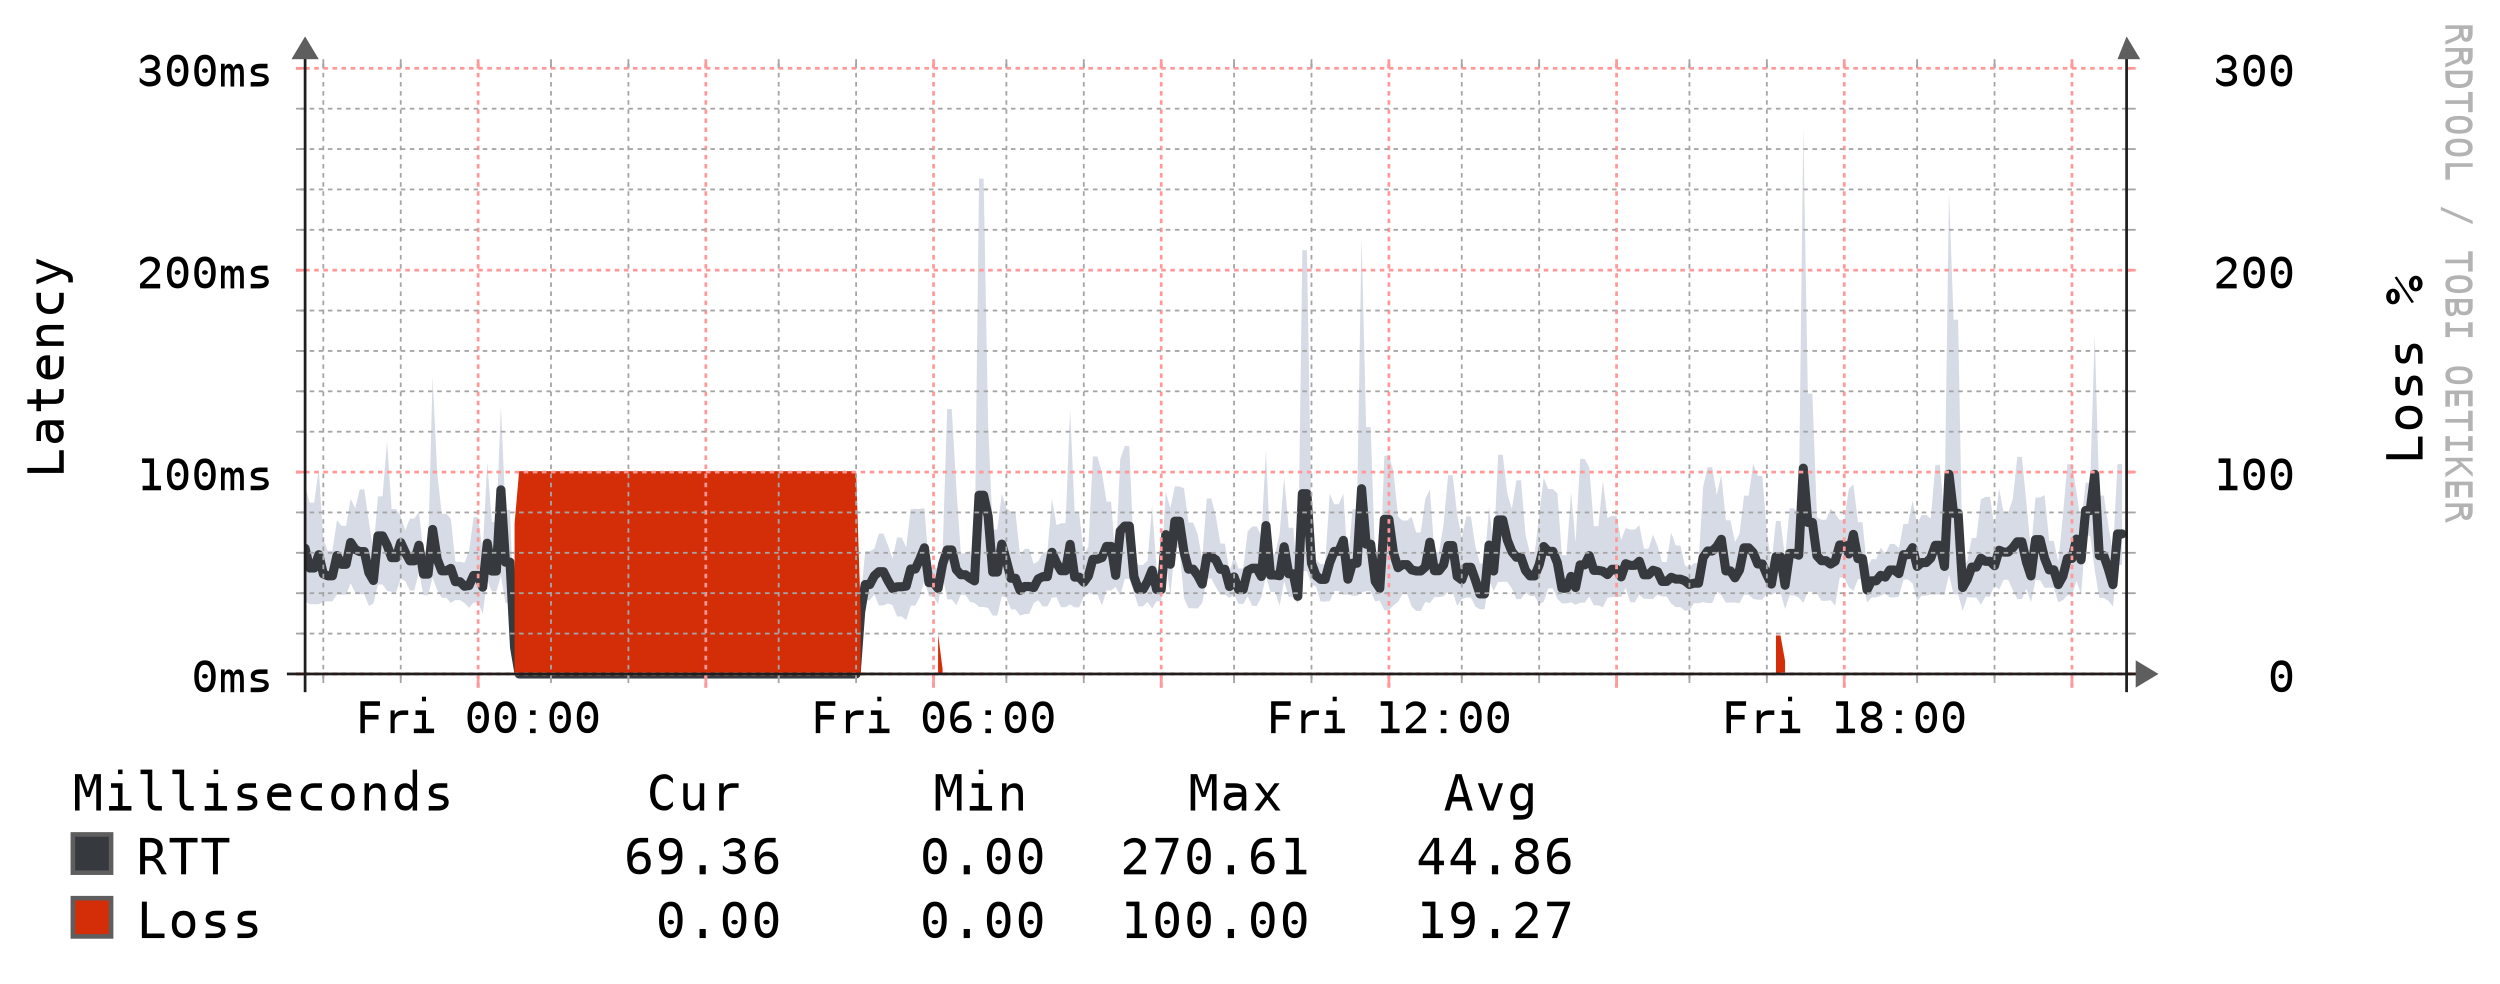 <?xml version="1.0" encoding="UTF-8"?>
<svg xmlns="http://www.w3.org/2000/svg" xmlns:xlink="http://www.w3.org/1999/xlink" width="549" height="216" viewBox="0 0 549 216">
<defs>
<g>
<g id="glyph-0-0">
<path d="M 1.141 -7 L 5.438 -7 L 5.438 -6 L 2.125 -6 L 2.125 -4 L 5.125 -4 L 5.125 -3 L 2.125 -3 L 2.125 0 L 1.141 0 Z M 1.141 -7 "/>
</g>
<g id="glyph-0-1">
<path d="M 5.641 -4 C 5.453 -4 5.254 -4 5.047 -4 C 4.848 -4 4.633 -4 4.406 -4 C 3.844 -4 3.41 -3.867 3.109 -3.609 C 2.816 -3.359 2.672 -2.988 2.672 -2.5 L 2.672 0 L 1.766 0 L 1.766 -5 L 2.672 -5 L 2.672 -4 C 2.816 -4.32 3.047 -4.566 3.359 -4.734 C 3.672 -4.91 4.039 -5 4.469 -5 C 4.688 -5 4.891 -5 5.078 -5 C 5.273 -5 5.461 -5 5.641 -5 Z M 5.641 -4 "/>
</g>
<g id="glyph-0-2">
<path d="M 1.25 -5 L 3.547 -5 L 3.547 -1 L 5.328 -1 L 5.328 0 L 0.875 0 L 0.875 -1 L 2.656 -1 L 2.656 -4 L 1.25 -4 Z M 2.656 -8 L 3.547 -8 L 3.547 -7 L 2.656 -7 Z M 2.656 -8 "/>
</g>
<g id="glyph-0-3">
</g>
<g id="glyph-0-4">
<path d="M 2.359 -3.5 C 2.359 -3.633 2.422 -3.75 2.547 -3.844 C 2.672 -3.945 2.82 -4 3 -4 C 3.176 -4 3.328 -3.945 3.453 -3.844 C 3.586 -3.75 3.656 -3.633 3.656 -3.5 C 3.656 -3.363 3.586 -3.242 3.453 -3.141 C 3.328 -3.047 3.176 -3 3 -3 C 2.812 -3 2.656 -3.047 2.531 -3.141 C 2.414 -3.234 2.359 -3.352 2.359 -3.5 Z M 3 -6 C 2.539 -6 2.195 -5.789 1.969 -5.375 C 1.75 -4.969 1.641 -4.344 1.641 -3.5 C 1.641 -2.656 1.75 -2.023 1.969 -1.609 C 2.195 -1.203 2.539 -1 3 -1 C 3.469 -1 3.812 -1.203 4.031 -1.609 C 4.258 -2.023 4.375 -2.656 4.375 -3.5 C 4.375 -4.344 4.258 -4.969 4.031 -5.375 C 3.812 -5.789 3.469 -6 3 -6 Z M 3.016 -7 C 3.785 -7 4.367 -6.703 4.766 -6.109 C 5.172 -5.523 5.375 -4.656 5.375 -3.5 C 5.375 -2.344 5.172 -1.469 4.766 -0.875 C 4.367 -0.289 3.785 0 3.016 0 C 2.234 0 1.645 -0.289 1.25 -0.875 C 0.852 -1.469 0.656 -2.344 0.656 -3.5 C 0.656 -4.656 0.852 -5.523 1.25 -6.109 C 1.645 -6.703 2.234 -7 3.016 -7 Z M 3.016 -7 "/>
</g>
<g id="glyph-0-5">
<path d="M 2.391 -5 L 3.625 -5 L 3.625 -4 L 2.391 -4 Z M 2.391 -1 L 3.625 -1 L 3.625 0 L 2.391 0 Z M 2.391 -1 "/>
</g>
<g id="glyph-0-6">
<path d="M 4.844 -7 L 4.844 -6 C 4.633 -6 4.414 -6 4.188 -6 C 3.957 -6 3.719 -6 3.469 -6 C 2.844 -6 2.367 -5.734 2.047 -5.203 C 1.723 -4.672 1.562 -3.891 1.562 -2.859 C 1.719 -3.223 1.93 -3.504 2.203 -3.703 C 2.484 -3.898 2.801 -4 3.156 -4 C 3.863 -4 4.41 -3.82 4.797 -3.469 C 5.18 -3.125 5.375 -2.633 5.375 -2 C 5.375 -1.363 5.176 -0.867 4.781 -0.516 C 4.383 -0.172 3.828 0 3.109 0 C 2.266 0 1.645 -0.281 1.25 -0.844 C 0.852 -1.406 0.656 -2.289 0.656 -3.5 C 0.656 -4.633 0.891 -5.5 1.359 -6.094 C 1.836 -6.695 2.523 -7 3.422 -7 C 3.66 -7 3.898 -7 4.141 -7 C 4.379 -7 4.613 -7 4.844 -7 Z M 3.094 -3 C 2.664 -3 2.332 -2.91 2.094 -2.734 C 1.852 -2.555 1.734 -2.312 1.734 -2 C 1.734 -1.688 1.852 -1.441 2.094 -1.266 C 2.332 -1.086 2.664 -1 3.094 -1 C 3.52 -1 3.844 -1.082 4.062 -1.25 C 4.289 -1.414 4.406 -1.664 4.406 -2 C 4.406 -2.332 4.289 -2.582 4.062 -2.75 C 3.844 -2.914 3.52 -3 3.094 -3 Z M 3.094 -3 "/>
</g>
<g id="glyph-0-7">
<path d="M 1.312 -1 L 2.859 -1 L 2.859 -6 L 1.203 -6 L 1.203 -7 L 3.828 -7 L 3.828 -1 L 5.344 -1 L 5.344 0 L 1.312 0 Z M 1.312 -1 "/>
</g>
<g id="glyph-0-8">
<path d="M 1.828 -1 L 5.172 -1 L 5.172 0 L 0.75 0 L 0.75 -1 C 1.352 -1.551 1.883 -2.039 2.344 -2.469 C 2.801 -2.895 3.113 -3.195 3.281 -3.375 C 3.602 -3.719 3.82 -3.992 3.938 -4.203 C 4.051 -4.422 4.109 -4.645 4.109 -4.875 C 4.109 -5.219 3.988 -5.488 3.75 -5.688 C 3.508 -5.895 3.18 -6 2.766 -6 C 2.473 -6 2.16 -5.914 1.828 -5.75 C 1.504 -5.582 1.16 -5.332 0.797 -5 L 0.797 -6 C 1.129 -6.332 1.457 -6.582 1.781 -6.75 C 2.113 -6.914 2.438 -7 2.75 -7 C 3.457 -7 4.031 -6.828 4.469 -6.484 C 4.906 -6.141 5.125 -5.688 5.125 -5.125 C 5.125 -4.844 5.051 -4.555 4.906 -4.266 C 4.758 -3.984 4.523 -3.672 4.203 -3.328 C 4.023 -3.141 3.758 -2.875 3.406 -2.531 C 3.062 -2.188 2.535 -1.676 1.828 -1 Z M 1.828 -1 "/>
</g>
<g id="glyph-0-9">
<path d="M 3 -3 C 2.562 -3 2.223 -2.91 1.984 -2.734 C 1.742 -2.566 1.625 -2.32 1.625 -2 C 1.625 -1.688 1.742 -1.441 1.984 -1.266 C 2.234 -1.086 2.57 -1 3 -1 C 3.445 -1 3.789 -1.082 4.031 -1.25 C 4.27 -1.426 4.391 -1.676 4.391 -2 C 4.391 -2.312 4.266 -2.555 4.016 -2.734 C 3.773 -2.91 3.438 -3 3 -3 Z M 2.156 -3.531 C 1.738 -3.633 1.41 -3.828 1.172 -4.109 C 0.93 -4.398 0.812 -4.75 0.812 -5.156 C 0.812 -5.719 1.004 -6.164 1.391 -6.5 C 1.785 -6.832 2.32 -7 3 -7 C 3.688 -7 4.223 -6.832 4.609 -6.5 C 5.004 -6.164 5.203 -5.719 5.203 -5.156 C 5.203 -4.75 5.082 -4.398 4.844 -4.109 C 4.613 -3.828 4.289 -3.633 3.875 -3.531 C 4.363 -3.438 4.734 -3.242 4.984 -2.953 C 5.242 -2.672 5.375 -2.301 5.375 -1.844 C 5.375 -1.27 5.16 -0.816 4.734 -0.484 C 4.316 -0.16 3.738 0 3 0 C 2.258 0 1.68 -0.16 1.266 -0.484 C 0.848 -0.805 0.641 -1.258 0.641 -1.844 C 0.641 -2.301 0.77 -2.672 1.031 -2.953 C 1.289 -3.242 1.664 -3.438 2.156 -3.531 Z M 1.797 -4.984 C 1.797 -4.672 1.898 -4.426 2.109 -4.25 C 2.316 -4.082 2.617 -4 3.016 -4 C 3.41 -4 3.711 -4.082 3.922 -4.25 C 4.129 -4.426 4.234 -4.672 4.234 -4.984 C 4.234 -5.316 4.129 -5.566 3.922 -5.734 C 3.711 -5.91 3.41 -6 3.016 -6 C 2.617 -6 2.316 -5.91 2.109 -5.734 C 1.898 -5.566 1.797 -5.316 1.797 -4.984 Z M 1.797 -4.984 "/>
</g>
<g id="glyph-0-10">
<path d="M 3.297 -4.109 C 3.41 -4.41 3.551 -4.633 3.719 -4.781 C 3.895 -4.926 4.102 -5 4.344 -5 C 4.781 -5 5.086 -4.832 5.266 -4.5 C 5.453 -4.164 5.547 -3.535 5.547 -2.609 L 5.547 0 L 4.719 0 L 4.719 -2.578 C 4.719 -3.211 4.672 -3.609 4.578 -3.766 C 4.492 -3.922 4.344 -4 4.125 -4 C 3.852 -4 3.672 -3.914 3.578 -3.75 C 3.484 -3.582 3.438 -3.191 3.438 -2.578 L 3.438 0 L 2.625 0 L 2.625 -2.578 C 2.625 -3.223 2.578 -3.617 2.484 -3.766 C 2.391 -3.922 2.223 -4 1.984 -4 C 1.742 -4 1.578 -3.914 1.484 -3.75 C 1.391 -3.582 1.344 -3.191 1.344 -2.578 L 1.344 0 L 0.531 0 L 0.531 -5 L 1.344 -5 L 1.344 -4.25 C 1.445 -4.488 1.578 -4.672 1.734 -4.797 C 1.898 -4.93 2.086 -5 2.297 -5 C 2.547 -5 2.75 -4.926 2.906 -4.781 C 3.07 -4.633 3.203 -4.41 3.297 -4.109 Z M 3.297 -4.109 "/>
</g>
<g id="glyph-0-11">
<path d="M 4.75 -5 L 4.75 -4 C 4.488 -4 4.227 -4 3.969 -4 C 3.707 -4 3.441 -4 3.172 -4 C 2.766 -4 2.461 -3.953 2.266 -3.859 C 2.066 -3.773 1.969 -3.645 1.969 -3.469 C 1.969 -3.301 2.039 -3.176 2.188 -3.094 C 2.344 -3.008 2.719 -2.93 3.312 -2.859 L 3.672 -2.797 C 4.117 -2.723 4.457 -2.578 4.688 -2.359 C 4.914 -2.141 5.031 -1.852 5.031 -1.5 C 5.031 -1.031 4.836 -0.66 4.453 -0.391 C 4.066 -0.129 3.535 0 2.859 0 C 2.586 0 2.301 0 2 0 C 1.707 0 1.391 0 1.047 0 L 1.047 -1 C 1.379 -1 1.695 -1 2 -1 C 2.312 -1 2.602 -1 2.875 -1 C 3.27 -1 3.578 -1.051 3.797 -1.156 C 4.016 -1.258 4.125 -1.41 4.125 -1.609 C 4.125 -1.879 3.723 -2.066 2.922 -2.172 L 2.891 -2.172 L 2.547 -2.234 C 2.023 -2.328 1.645 -2.477 1.406 -2.688 C 1.176 -2.895 1.062 -3.18 1.062 -3.547 C 1.062 -4.016 1.238 -4.375 1.594 -4.625 C 1.945 -4.875 2.453 -5 3.109 -5 C 3.398 -5 3.68 -5 3.953 -5 C 4.223 -5 4.488 -5 4.75 -5 Z M 4.75 -5 "/>
</g>
<g id="glyph-0-12">
<path d="M 3.797 -3.5 C 4.273 -3.383 4.641 -3.188 4.891 -2.906 C 5.141 -2.633 5.266 -2.285 5.266 -1.859 C 5.266 -1.285 5.039 -0.832 4.594 -0.5 C 4.145 -0.164 3.52 0 2.719 0 C 2.383 0 2.039 -0.082 1.688 -0.25 C 1.344 -0.426 1.004 -0.676 0.672 -1 L 0.672 -2 C 1.004 -1.664 1.332 -1.414 1.656 -1.25 C 1.977 -1.082 2.297 -1 2.609 -1 C 3.148 -1 3.566 -1.082 3.859 -1.25 C 4.148 -1.426 4.297 -1.68 4.297 -2.016 C 4.297 -2.316 4.148 -2.555 3.859 -2.734 C 3.566 -2.91 3.176 -3 2.688 -3 L 1.922 -3 L 1.922 -4 L 2.688 -4 C 3.133 -4 3.484 -4.082 3.734 -4.25 C 3.992 -4.426 4.125 -4.672 4.125 -4.984 C 4.125 -5.305 4.004 -5.555 3.766 -5.734 C 3.535 -5.91 3.203 -6 2.766 -6 C 2.473 -6 2.172 -5.914 1.859 -5.75 C 1.555 -5.582 1.234 -5.332 0.891 -5 L 0.891 -6 C 1.285 -6.332 1.633 -6.582 1.938 -6.75 C 2.25 -6.914 2.523 -7 2.766 -7 C 3.473 -7 4.035 -6.82 4.453 -6.469 C 4.879 -6.113 5.094 -5.645 5.094 -5.062 C 5.094 -4.664 4.984 -4.332 4.766 -4.062 C 4.547 -3.801 4.223 -3.613 3.797 -3.5 Z M 3.797 -3.5 "/>
</g>
<g id="glyph-1-0">
<path d="M -8 -1.156 L -8 -2.25 L -1 -2.25 L -1 -6.125 L 0 -6.125 L 0 -1.156 Z M -8 -1.156 "/>
</g>
<g id="glyph-1-1">
<path d="M -3 -3.766 L -3 -3.438 C -3 -2.863 -2.91 -2.43 -2.734 -2.141 C -2.566 -1.848 -2.312 -1.703 -1.969 -1.703 C -1.664 -1.703 -1.426 -1.812 -1.25 -2.031 C -1.082 -2.25 -1 -2.551 -1 -2.938 C -1 -3.477 -1.16 -3.906 -1.484 -4.219 C -1.805 -4.531 -2.25 -4.688 -2.812 -4.688 L -3 -4.688 Z M -3.531 -5.688 L 0 -5.688 L 0 -4.688 L -1.188 -4.688 C -0.781 -4.477 -0.477 -4.211 -0.281 -3.891 C -0.094 -3.566 0 -3.18 0 -2.734 C 0 -2.117 -0.172 -1.629 -0.516 -1.266 C -0.867 -0.898 -1.336 -0.719 -1.922 -0.719 C -2.609 -0.719 -3.125 -0.941 -3.469 -1.391 C -3.82 -1.836 -4 -2.5 -4 -3.375 L -4 -4.688 L -4.156 -4.688 C -4.445 -4.688 -4.66 -4.566 -4.797 -4.328 C -4.93 -4.086 -5 -3.703 -5 -3.172 C -5 -2.836 -5 -2.5 -5 -2.156 C -5 -1.812 -5 -1.477 -5 -1.156 L -6 -1.156 C -6 -1.52 -6 -1.867 -6 -2.203 C -6 -2.535 -6 -2.863 -6 -3.188 C -6 -3.676 -5.93 -4.098 -5.797 -4.453 C -5.66 -4.805 -5.461 -5.094 -5.203 -5.312 C -5.035 -5.445 -4.832 -5.539 -4.594 -5.594 C -4.363 -5.656 -4.008 -5.688 -3.531 -5.688 Z M -3.531 -5.688 "/>
</g>
<g id="glyph-1-2">
<path d="M -8 -3.297 L -6 -3.297 L -6 -5.547 L -5 -5.547 L -5 -3.297 L -2.062 -3.297 C -1.664 -3.297 -1.391 -3.379 -1.234 -3.547 C -1.078 -3.723 -1 -4.02 -1 -4.438 L -1 -5.547 L 0 -5.547 L 0 -4.328 C 0 -3.586 -0.148 -3.066 -0.453 -2.766 C -0.766 -2.461 -1.301 -2.312 -2.062 -2.312 L -5 -2.312 L -5 -0.703 L -6 -0.703 L -6 -2.312 L -8 -2.312 Z M -8 -3.297 "/>
</g>
<g id="glyph-1-3">
<path d="M -3.625 -5.969 L -3 -5.969 L -3 -1.688 L -2.953 -1.688 C -2.328 -1.688 -1.844 -1.859 -1.5 -2.203 C -1.164 -2.547 -1 -3.023 -1 -3.641 C -1 -3.961 -1 -4.297 -1 -4.641 C -1 -4.984 -1 -5.348 -1 -5.734 L 0 -5.734 C 0 -5.359 0 -4.992 0 -4.641 C 0 -4.297 0 -3.961 0 -3.641 C 0 -2.703 -0.266 -1.969 -0.797 -1.438 C -1.328 -0.914 -2.062 -0.656 -3 -0.656 C -3.914 -0.656 -4.645 -0.91 -5.188 -1.422 C -5.727 -1.941 -6 -2.633 -6 -3.5 C -6 -4.258 -5.785 -4.859 -5.359 -5.297 C -4.941 -5.742 -4.363 -5.969 -3.625 -5.969 Z M -4 -4.984 C -4.32 -4.973 -4.566 -4.836 -4.734 -4.578 C -4.91 -4.316 -5 -3.941 -5 -3.453 C -5 -2.984 -4.91 -2.594 -4.734 -2.281 C -4.555 -1.969 -4.312 -1.785 -4 -1.734 Z M -4 -4.984 "/>
</g>
<g id="glyph-1-4">
<path d="M -3.516 -5.641 L 0 -5.641 L 0 -4.656 L -3.516 -4.656 C -4.023 -4.656 -4.398 -4.555 -4.641 -4.359 C -4.879 -4.172 -5 -3.875 -5 -3.469 C -5 -3.008 -4.844 -2.656 -4.531 -2.406 C -4.227 -2.156 -3.785 -2.031 -3.203 -2.031 L 0 -2.031 L 0 -1.047 L -6 -1.047 L -6 -2.031 L -4.828 -2.031 C -5.211 -2.207 -5.504 -2.445 -5.703 -2.75 C -5.898 -3.051 -6 -3.406 -6 -3.812 C -6 -4.426 -5.789 -4.883 -5.375 -5.188 C -4.969 -5.488 -4.348 -5.641 -3.516 -5.641 Z M -3.516 -5.641 "/>
</g>
<g id="glyph-1-5">
<path d="M 0 -5.703 C 0 -5.441 0 -5.172 0 -4.891 C 0 -4.609 0 -4.316 0 -4.016 C 0 -3.086 -0.266 -2.359 -0.797 -1.828 C -1.328 -1.305 -2.062 -1.047 -3 -1.047 C -3.938 -1.047 -4.672 -1.305 -5.203 -1.828 C -5.734 -2.359 -6 -3.086 -6 -4.016 C -6 -4.305 -6 -4.586 -6 -4.859 C -6 -5.141 -6 -5.422 -6 -5.703 L -5 -5.703 C -5 -5.441 -5 -5.176 -5 -4.906 C -5 -4.645 -5 -4.348 -5 -4.016 C -5 -3.398 -4.828 -2.926 -4.484 -2.594 C -4.141 -2.258 -3.645 -2.094 -3 -2.094 C -2.363 -2.094 -1.867 -2.258 -1.516 -2.594 C -1.172 -2.926 -1 -3.398 -1 -4.016 C -1 -4.359 -1 -4.664 -1 -4.938 C -1 -5.219 -1 -5.473 -1 -5.703 Z M 0 -5.703 "/>
</g>
<g id="glyph-1-6">
<path d="M -2.172 -4.609 C -1.754 -4.441 -1.207 -4.234 -0.531 -3.984 C 0.395 -3.629 0.961 -3.391 1.172 -3.266 C 1.453 -3.098 1.66 -2.891 1.797 -2.641 C 1.93 -2.398 2 -2.113 2 -1.781 L 2 -0.984 L 1 -0.984 L 1 -1.578 C 1 -1.867 0.922 -2.098 0.766 -2.266 C 0.609 -2.43 0.203 -2.641 -0.453 -2.891 L -6 -0.562 L -6 -1.609 L -1.312 -3.391 L -6 -5.141 L -6 -6.188 Z M -2.172 -4.609 "/>
</g>
<g id="glyph-1-7">
<path d="M -5 -3.312 C -5 -2.812 -4.828 -2.43 -4.484 -2.172 C -4.148 -1.91 -3.656 -1.781 -3 -1.781 C -2.344 -1.781 -1.844 -1.91 -1.5 -2.172 C -1.164 -2.43 -1 -2.812 -1 -3.312 C -1 -3.812 -1.164 -4.191 -1.5 -4.453 C -1.844 -4.711 -2.344 -4.844 -3 -4.844 C -3.656 -4.844 -4.148 -4.711 -4.484 -4.453 C -4.828 -4.191 -5 -3.812 -5 -3.312 Z M -6 -3.312 C -6 -4.145 -5.738 -4.781 -5.219 -5.219 C -4.707 -5.664 -3.969 -5.891 -3 -5.891 C -2.02 -5.891 -1.273 -5.664 -0.766 -5.219 C -0.254 -4.781 0 -4.145 0 -3.312 C 0 -2.477 -0.254 -1.836 -0.766 -1.391 C -1.273 -0.953 -2.02 -0.734 -3 -0.734 C -3.969 -0.734 -4.707 -0.953 -5.219 -1.391 C -5.738 -1.836 -6 -2.477 -6 -3.312 Z M -6 -3.312 "/>
</g>
<g id="glyph-1-8">
<path d="M -6 -5.219 L -5 -5.219 C -5 -4.938 -5 -4.648 -5 -4.359 C -5 -4.078 -5 -3.789 -5 -3.5 C -5 -3.051 -4.938 -2.719 -4.812 -2.5 C -4.695 -2.281 -4.52 -2.172 -4.281 -2.172 C -4.062 -2.172 -3.895 -2.25 -3.781 -2.406 C -3.676 -2.57 -3.57 -2.984 -3.469 -3.641 L -3.391 -4.047 C -3.297 -4.535 -3.113 -4.906 -2.844 -5.156 C -2.582 -5.406 -2.238 -5.531 -1.812 -5.531 C -1.238 -5.531 -0.789 -5.316 -0.469 -4.891 C -0.156 -4.473 0 -3.891 0 -3.141 C 0 -2.836 0 -2.52 0 -2.188 C 0 -1.863 0 -1.516 0 -1.141 L -1 -1.141 C -1 -1.504 -1 -1.852 -1 -2.188 C -1 -2.531 -1 -2.852 -1 -3.156 C -1 -3.594 -1.066 -3.93 -1.203 -4.172 C -1.348 -4.41 -1.547 -4.531 -1.797 -4.531 C -2.16 -4.531 -2.41 -4.094 -2.547 -3.219 L -2.562 -3.172 L -2.641 -2.797 C -2.742 -2.234 -2.926 -1.82 -3.188 -1.562 C -3.445 -1.301 -3.797 -1.172 -4.234 -1.172 C -4.797 -1.172 -5.227 -1.363 -5.531 -1.75 C -5.844 -2.145 -6 -2.703 -6 -3.422 C -6 -3.742 -6 -4.051 -6 -4.344 C -6 -4.645 -6 -4.938 -6 -5.219 Z M -6 -5.219 "/>
</g>
<g id="glyph-1-9">
</g>
<g id="glyph-1-10">
<path d="M -1.5 -3.734 C -1.352 -3.734 -1.234 -3.828 -1.141 -4.016 C -1.047 -4.203 -1 -4.438 -1 -4.719 C -1 -4.988 -1.047 -5.219 -1.141 -5.406 C -1.242 -5.602 -1.363 -5.703 -1.5 -5.703 C -1.633 -5.703 -1.75 -5.602 -1.844 -5.406 C -1.945 -5.219 -2 -4.988 -2 -4.719 C -2 -4.438 -1.953 -4.203 -1.859 -4.016 C -1.766 -3.828 -1.645 -3.734 -1.5 -3.734 Z M -1.5 -3.016 C -1.914 -3.016 -2.27 -3.176 -2.562 -3.5 C -2.852 -3.832 -3 -4.238 -3 -4.719 C -3 -4.957 -2.961 -5.176 -2.891 -5.375 C -2.816 -5.582 -2.707 -5.77 -2.562 -5.938 C -2.414 -6.102 -2.25 -6.227 -2.062 -6.312 C -1.883 -6.406 -1.695 -6.453 -1.5 -6.453 C -1.082 -6.453 -0.727 -6.285 -0.438 -5.953 C -0.145 -5.617 0 -5.207 0 -4.719 C 0 -4.238 -0.141 -3.832 -0.422 -3.5 C -0.711 -3.176 -1.07 -3.016 -1.5 -3.016 Z M -1.891 -0.656 L -2.422 -0.469 L -6.141 -6.062 L -5.672 -6.281 Z M -6.5 -0.906 C -6.352 -0.906 -6.234 -1 -6.141 -1.188 C -6.047 -1.375 -6 -1.609 -6 -1.891 C -6 -2.172 -6.047 -2.406 -6.141 -2.594 C -6.242 -2.789 -6.363 -2.891 -6.5 -2.891 C -6.633 -2.891 -6.75 -2.789 -6.844 -2.594 C -6.945 -2.406 -7 -2.172 -7 -1.891 C -7 -1.617 -6.953 -1.383 -6.859 -1.188 C -6.766 -1 -6.645 -0.906 -6.5 -0.906 Z M -6.5 -0.172 C -6.914 -0.172 -7.27 -0.332 -7.562 -0.656 C -7.852 -0.988 -8 -1.398 -8 -1.891 C -8 -2.117 -7.961 -2.336 -7.891 -2.547 C -7.816 -2.754 -7.707 -2.941 -7.562 -3.109 C -7.426 -3.266 -7.266 -3.383 -7.078 -3.469 C -6.891 -3.562 -6.695 -3.609 -6.5 -3.609 C -6.082 -3.609 -5.727 -3.441 -5.438 -3.109 C -5.145 -2.773 -5 -2.367 -5 -1.891 C -5 -1.398 -5.141 -0.988 -5.422 -0.656 C -5.711 -0.332 -6.07 -0.172 -6.5 -0.172 Z M -6.5 -0.172 "/>
</g>
<g id="glyph-2-0">
<path d="M 3.453 2.969 C 3.379 3.176 3.25 3.348 3.062 3.484 C 2.875 3.629 2.5 3.812 1.938 4.031 L 0 4.812 L 0 3.969 L 1.797 3.281 C 2.305 3.082 2.633 2.898 2.781 2.734 C 2.926 2.578 3 2.367 3 2.109 L 3 1.359 L 0 1.359 L 0 0.562 L 6 0.562 L 6 2.188 C 6 2.832 5.879 3.32 5.641 3.656 C 5.398 4 5.055 4.172 4.609 4.172 C 4.285 4.172 4.02 4.066 3.812 3.859 C 3.613 3.648 3.492 3.352 3.453 2.969 Z M 5 1.359 L 4 1.359 L 4 2.219 C 4 2.594 4.039 2.875 4.125 3.062 C 4.207 3.25 4.332 3.344 4.5 3.344 C 4.656 3.344 4.773 3.242 4.859 3.047 C 4.953 2.848 5 2.562 5 2.188 Z M 5 1.359 "/>
</g>
<g id="glyph-2-1">
<path d="M 1 1.703 C 1 2.367 1.141 2.832 1.422 3.094 C 1.711 3.352 2.238 3.484 3 3.484 C 3.758 3.484 4.281 3.352 4.562 3.094 C 4.852 2.832 5 2.367 5 1.703 L 5 1.328 L 1 1.328 Z M 6 1.719 C 6 2.613 5.754 3.27 5.266 3.688 C 4.773 4.113 4.02 4.328 3 4.328 C 1.969 4.328 1.207 4.113 0.719 3.688 C 0.238 3.27 0 2.613 0 1.719 L 0 0.531 L 6 0.531 Z M 6 1.719 "/>
</g>
<g id="glyph-2-2">
<path d="M 6 0.188 L 6 4.641 L 5 4.641 L 5 2.812 L 0 2.812 L 0 2.016 L 5 2.016 L 5 0.188 Z M 6 0.188 "/>
</g>
<g id="glyph-2-3">
<path d="M 3 3.531 C 3.719 3.531 4.227 3.441 4.531 3.266 C 4.844 3.086 5 2.801 5 2.406 C 5 2.008 4.844 1.723 4.531 1.547 C 4.227 1.367 3.719 1.281 3 1.281 C 2.281 1.281 1.766 1.367 1.453 1.547 C 1.148 1.723 1 2.008 1 2.406 C 1 2.801 1.148 3.086 1.453 3.266 C 1.766 3.441 2.281 3.531 3 3.531 Z M 3 4.359 C 1.988 4.359 1.234 4.195 0.734 3.875 C 0.242 3.551 0 3.062 0 2.406 C 0 1.75 0.242 1.258 0.734 0.938 C 1.234 0.613 1.988 0.453 3 0.453 C 4.008 0.453 4.758 0.613 5.25 0.938 C 5.75 1.258 6 1.75 6 2.406 C 6 3.062 5.75 3.551 5.25 3.875 C 4.758 4.195 4.008 4.359 3 4.359 Z M 3 4.359 "/>
</g>
<g id="glyph-2-4">
<path d="M 6 0.844 L 6 1.641 L 1 1.641 L 1 4.453 L 0 4.453 L 0 0.844 Z M 6 0.844 "/>
</g>
<g id="glyph-2-5">
</g>
<g id="glyph-2-6">
<path d="M 6 3.469 L 6 4.219 L -1 1.141 L -1 0.406 Z M 6 3.469 "/>
</g>
<g id="glyph-2-7">
<path d="M 2 1.438 L 1 1.438 L 1 2.375 C 1 2.832 1.035 3.16 1.109 3.359 C 1.18 3.555 1.305 3.656 1.484 3.656 C 1.66 3.656 1.789 3.551 1.875 3.344 C 1.957 3.133 2 2.812 2 2.375 Z M 5 1.438 L 3 1.438 L 3 2.359 C 3 2.734 3.082 3.004 3.25 3.172 C 3.414 3.348 3.68 3.438 4.047 3.438 C 4.391 3.438 4.633 3.352 4.781 3.188 C 4.926 3.02 5 2.742 5 2.359 Z M 6 0.656 L 6 2.375 C 6 2.969 5.832 3.426 5.5 3.75 C 5.176 4.07 4.711 4.234 4.109 4.234 C 3.648 4.234 3.285 4.148 3.016 3.984 C 2.754 3.816 2.594 3.562 2.531 3.219 C 2.488 3.602 2.359 3.898 2.141 4.109 C 1.922 4.328 1.641 4.438 1.297 4.438 C 0.867 4.438 0.547 4.266 0.328 3.922 C 0.109 3.578 0 3.062 0 2.375 L 0 0.656 Z M 6 0.656 "/>
</g>
<g id="glyph-2-8">
<path d="M 6 0.781 L 6 4.031 L 5 4.031 L 5 2.797 L 1 2.797 L 1 4.031 L 0 4.031 L 0 0.781 L 1 0.781 L 1 2.016 L 5 2.016 L 5 0.781 Z M 6 0.781 "/>
</g>
<g id="glyph-2-9">
<path d="M 6 0.766 L 6 4.234 L 5 4.234 L 5 1.562 L 3 1.562 L 3 4.109 L 2 4.109 L 2 1.562 L 1 1.562 L 1 4.312 L 0 4.312 L 0 0.766 Z M 6 0.766 "/>
</g>
<g id="glyph-2-10">
<path d="M 6 0.531 L 6 1.328 L 3.328 1.328 L 6 3.797 L 6 4.719 L 3.547 2.453 L 0 4.781 L 0 3.828 L 3 1.938 L 2.344 1.328 L 0 1.328 L 0 0.531 Z M 6 0.531 "/>
</g>
<g id="glyph-3-0">
<path d="M 0.469 -8 L 1.906 -8 L 3.297 -4.047 L 4.688 -8 L 6.156 -8 L 6.156 0 L 5.141 0 L 5.141 -7.094 L 3.719 -3 L 2.891 -3 L 1.469 -7.094 L 1.469 0 L 0.469 0 Z M 0.469 -8 "/>
</g>
<g id="glyph-3-1">
<path d="M 1.375 -6 L 3.906 -6 L 3.906 -1 L 5.859 -1 L 5.859 0 L 0.953 0 L 0.953 -1 L 2.922 -1 L 2.922 -5 L 1.375 -5 Z M 2.922 -9 L 3.906 -9 L 3.906 -8 L 2.922 -8 Z M 2.922 -9 "/>
</g>
<g id="glyph-3-2">
<path d="M 3.438 -2.375 C 3.438 -1.914 3.516 -1.57 3.672 -1.344 C 3.836 -1.113 4.082 -1 4.406 -1 L 5.547 -1 L 5.547 0 L 4.297 0 C 3.703 0 3.242 -0.203 2.922 -0.609 C 2.598 -1.023 2.438 -1.613 2.438 -2.375 L 2.438 -8 L 0.859 -8 L 0.859 -9 L 3.438 -9 Z M 3.438 -2.375 "/>
</g>
<g id="glyph-3-3">
<path d="M 5.219 -6 L 5.219 -5 C 4.938 -5 4.648 -5 4.359 -5 C 4.078 -5 3.789 -5 3.5 -5 C 3.051 -5 2.719 -4.938 2.5 -4.812 C 2.281 -4.695 2.172 -4.52 2.172 -4.281 C 2.172 -4.062 2.25 -3.895 2.406 -3.781 C 2.57 -3.676 2.984 -3.57 3.641 -3.469 L 4.047 -3.391 C 4.535 -3.297 4.906 -3.113 5.156 -2.844 C 5.406 -2.582 5.531 -2.238 5.531 -1.812 C 5.531 -1.238 5.316 -0.789 4.891 -0.469 C 4.473 -0.156 3.891 0 3.141 0 C 2.836 0 2.52 0 2.188 0 C 1.863 0 1.516 0 1.141 0 L 1.141 -1 C 1.504 -1 1.852 -1 2.188 -1 C 2.531 -1 2.852 -1 3.156 -1 C 3.594 -1 3.93 -1.066 4.172 -1.203 C 4.41 -1.348 4.531 -1.547 4.531 -1.797 C 4.531 -2.16 4.094 -2.41 3.219 -2.547 L 3.172 -2.562 L 2.797 -2.641 C 2.234 -2.742 1.82 -2.926 1.562 -3.188 C 1.301 -3.445 1.172 -3.797 1.172 -4.234 C 1.172 -4.797 1.363 -5.227 1.75 -5.531 C 2.145 -5.844 2.703 -6 3.422 -6 C 3.742 -6 4.051 -6 4.344 -6 C 4.645 -6 4.938 -6 5.219 -6 Z M 5.219 -6 "/>
</g>
<g id="glyph-3-4">
<path d="M 5.969 -3.625 L 5.969 -3 L 1.688 -3 L 1.688 -2.953 C 1.688 -2.328 1.859 -1.844 2.203 -1.5 C 2.547 -1.164 3.023 -1 3.641 -1 C 3.961 -1 4.297 -1 4.641 -1 C 4.984 -1 5.348 -1 5.734 -1 L 5.734 0 C 5.359 0 4.992 0 4.641 0 C 4.297 0 3.961 0 3.641 0 C 2.703 0 1.969 -0.266 1.438 -0.797 C 0.914 -1.328 0.656 -2.062 0.656 -3 C 0.656 -3.914 0.91 -4.645 1.422 -5.188 C 1.941 -5.727 2.633 -6 3.5 -6 C 4.258 -6 4.859 -5.785 5.297 -5.359 C 5.742 -4.941 5.969 -4.363 5.969 -3.625 Z M 4.984 -4 C 4.973 -4.32 4.836 -4.566 4.578 -4.734 C 4.316 -4.91 3.941 -5 3.453 -5 C 2.984 -5 2.594 -4.91 2.281 -4.734 C 1.969 -4.555 1.785 -4.312 1.734 -4 Z M 4.984 -4 "/>
</g>
<g id="glyph-3-5">
<path d="M 5.703 0 C 5.441 0 5.172 0 4.891 0 C 4.609 0 4.316 0 4.016 0 C 3.086 0 2.359 -0.266 1.828 -0.797 C 1.305 -1.328 1.047 -2.062 1.047 -3 C 1.047 -3.938 1.305 -4.672 1.828 -5.203 C 2.359 -5.734 3.086 -6 4.016 -6 C 4.305 -6 4.586 -6 4.859 -6 C 5.141 -6 5.422 -6 5.703 -6 L 5.703 -5 C 5.441 -5 5.176 -5 4.906 -5 C 4.645 -5 4.348 -5 4.016 -5 C 3.398 -5 2.926 -4.828 2.594 -4.484 C 2.258 -4.141 2.094 -3.645 2.094 -3 C 2.094 -2.363 2.258 -1.867 2.594 -1.516 C 2.926 -1.172 3.398 -1 4.016 -1 C 4.359 -1 4.664 -1 4.938 -1 C 5.219 -1 5.473 -1 5.703 -1 Z M 5.703 0 "/>
</g>
<g id="glyph-3-6">
<path d="M 3.312 -5 C 2.812 -5 2.43 -4.828 2.172 -4.484 C 1.91 -4.148 1.781 -3.656 1.781 -3 C 1.781 -2.344 1.91 -1.844 2.172 -1.5 C 2.43 -1.164 2.812 -1 3.312 -1 C 3.812 -1 4.191 -1.164 4.453 -1.5 C 4.711 -1.844 4.844 -2.344 4.844 -3 C 4.844 -3.656 4.711 -4.148 4.453 -4.484 C 4.191 -4.828 3.812 -5 3.312 -5 Z M 3.312 -6 C 4.145 -6 4.781 -5.738 5.219 -5.219 C 5.664 -4.707 5.891 -3.969 5.891 -3 C 5.891 -2.02 5.664 -1.273 5.219 -0.766 C 4.781 -0.254 4.145 0 3.312 0 C 2.477 0 1.836 -0.254 1.391 -0.766 C 0.953 -1.273 0.734 -2.02 0.734 -3 C 0.734 -3.969 0.953 -4.707 1.391 -5.219 C 1.836 -5.738 2.477 -6 3.312 -6 Z M 3.312 -6 "/>
</g>
<g id="glyph-3-7">
<path d="M 5.641 -3.516 L 5.641 0 L 4.656 0 L 4.656 -3.516 C 4.656 -4.023 4.555 -4.398 4.359 -4.641 C 4.172 -4.879 3.875 -5 3.469 -5 C 3.008 -5 2.656 -4.844 2.406 -4.531 C 2.156 -4.227 2.031 -3.785 2.031 -3.203 L 2.031 0 L 1.047 0 L 1.047 -6 L 2.031 -6 L 2.031 -4.828 C 2.207 -5.211 2.445 -5.504 2.75 -5.703 C 3.051 -5.898 3.406 -6 3.812 -6 C 4.426 -6 4.883 -5.789 5.188 -5.375 C 5.488 -4.969 5.641 -4.348 5.641 -3.516 Z M 5.641 -3.516 "/>
</g>
<g id="glyph-3-8">
<path d="M 4.609 -4.938 L 4.609 -9 L 5.594 -9 L 5.594 0 L 4.609 0 L 4.609 -1.062 C 4.441 -0.719 4.223 -0.453 3.953 -0.266 C 3.68 -0.086 3.363 0 3 0 C 2.27 0 1.695 -0.266 1.281 -0.797 C 0.863 -1.336 0.656 -2.078 0.656 -3.016 C 0.656 -3.941 0.863 -4.672 1.281 -5.203 C 1.707 -5.734 2.281 -6 3 -6 C 3.363 -6 3.68 -5.906 3.953 -5.719 C 4.234 -5.539 4.453 -5.281 4.609 -4.938 Z M 1.703 -3 C 1.703 -2.344 1.82 -1.844 2.062 -1.5 C 2.312 -1.164 2.672 -1 3.141 -1 C 3.617 -1 3.984 -1.164 4.234 -1.5 C 4.484 -1.844 4.609 -2.344 4.609 -3 C 4.609 -3.656 4.484 -4.148 4.234 -4.484 C 3.984 -4.828 3.617 -5 3.141 -5 C 2.672 -5 2.312 -4.828 2.062 -4.484 C 1.82 -4.148 1.703 -3.656 1.703 -3 Z M 1.703 -3 "/>
</g>
<g id="glyph-3-9">
</g>
<g id="glyph-3-10">
<path d="M 5.766 -1 C 5.492 -0.664 5.211 -0.414 4.922 -0.25 C 4.629 -0.082 4.32 0 4 0 C 2.969 0 2.164 -0.348 1.594 -1.047 C 1.031 -1.742 0.75 -2.727 0.75 -4 C 0.75 -5.258 1.035 -6.238 1.609 -6.938 C 2.18 -7.645 2.977 -8 4 -8 C 4.32 -8 4.629 -7.914 4.922 -7.75 C 5.211 -7.582 5.492 -7.332 5.766 -7 L 5.766 -6 C 5.504 -6.32 5.219 -6.566 4.906 -6.734 C 4.602 -6.91 4.297 -7 3.984 -7 C 3.285 -7 2.758 -6.75 2.406 -6.25 C 2.051 -5.75 1.875 -5 1.875 -4 C 1.875 -3 2.051 -2.25 2.406 -1.75 C 2.758 -1.25 3.285 -1 3.984 -1 C 4.305 -1 4.617 -1.082 4.922 -1.25 C 5.223 -1.426 5.504 -1.676 5.766 -2 Z M 5.766 -1 "/>
</g>
<g id="glyph-3-11">
<path d="M 1.047 -2.484 L 1.047 -6 L 2.031 -6 L 2.031 -2.484 C 2.031 -1.973 2.125 -1.598 2.312 -1.359 C 2.508 -1.117 2.812 -1 3.219 -1 C 3.676 -1 4.031 -1.148 4.281 -1.453 C 4.531 -1.766 4.656 -2.211 4.656 -2.797 L 4.656 -6 L 5.641 -6 L 5.641 0 L 4.656 0 L 4.656 -1.188 C 4.477 -0.801 4.238 -0.504 3.938 -0.297 C 3.633 -0.098 3.281 0 2.875 0 C 2.258 0 1.801 -0.203 1.5 -0.609 C 1.195 -1.023 1.047 -1.648 1.047 -2.484 Z M 1.047 -2.484 "/>
</g>
<g id="glyph-3-12">
<path d="M 6.203 -5 C 5.992 -5 5.781 -5 5.562 -5 C 5.344 -5 5.102 -5 4.844 -5 C 4.227 -5 3.754 -4.836 3.422 -4.516 C 3.098 -4.191 2.938 -3.727 2.938 -3.125 L 2.938 0 L 1.938 0 L 1.938 -6 L 2.938 -6 L 2.938 -5 C 3.102 -5.32 3.352 -5.566 3.688 -5.734 C 4.031 -5.91 4.441 -6 4.922 -6 C 5.16 -6 5.383 -6 5.594 -6 C 5.801 -6 6.004 -6 6.203 -6 Z M 6.203 -5 "/>
</g>
<g id="glyph-3-13">
<path d="M 3.766 -3 L 3.438 -3 C 2.863 -3 2.43 -2.91 2.141 -2.734 C 1.848 -2.566 1.703 -2.312 1.703 -1.969 C 1.703 -1.664 1.812 -1.426 2.031 -1.25 C 2.25 -1.082 2.551 -1 2.938 -1 C 3.477 -1 3.906 -1.16 4.219 -1.484 C 4.531 -1.805 4.688 -2.25 4.688 -2.812 L 4.688 -3 Z M 5.688 -3.531 L 5.688 0 L 4.688 0 L 4.688 -1.188 C 4.477 -0.781 4.211 -0.477 3.891 -0.281 C 3.566 -0.094 3.18 0 2.734 0 C 2.117 0 1.629 -0.172 1.266 -0.516 C 0.898 -0.867 0.719 -1.336 0.719 -1.922 C 0.719 -2.609 0.941 -3.125 1.391 -3.469 C 1.836 -3.82 2.5 -4 3.375 -4 L 4.688 -4 L 4.688 -4.156 C 4.688 -4.445 4.566 -4.66 4.328 -4.797 C 4.086 -4.93 3.703 -5 3.172 -5 C 2.836 -5 2.5 -5 2.156 -5 C 1.812 -5 1.477 -5 1.156 -5 L 1.156 -6 C 1.52 -6 1.867 -6 2.203 -6 C 2.535 -6 2.863 -6 3.188 -6 C 3.676 -6 4.098 -5.93 4.453 -5.797 C 4.805 -5.66 5.094 -5.461 5.312 -5.203 C 5.445 -5.035 5.539 -4.832 5.594 -4.594 C 5.656 -4.363 5.688 -4.008 5.688 -3.531 Z M 5.688 -3.531 "/>
</g>
<g id="glyph-3-14">
<path d="M 6 -6 L 3.844 -3.125 L 6.219 0 L 5.078 0 L 3.312 -2.406 L 1.547 0 L 0.406 0 L 2.766 -3.125 L 0.625 -6 L 1.719 -6 L 3.312 -3.828 L 4.891 -6 Z M 6 -6 "/>
</g>
<g id="glyph-3-15">
<path d="M 3.312 -7.062 L 2.172 -3 L 4.453 -3 Z M 2.656 -8 L 3.969 -8 L 6.422 0 L 5.297 0 L 4.703 -2 L 1.906 -2 L 1.328 0 L 0.203 0 Z M 2.656 -8 "/>
</g>
<g id="glyph-3-16">
<path d="M 0.531 -6 L 1.562 -6 L 3.312 -0.969 L 5.062 -6 L 6.078 -6 L 3.953 0 L 2.672 0 Z M 0.531 -6 "/>
</g>
<g id="glyph-3-17">
<path d="M 4.609 -3 C 4.609 -3.656 4.488 -4.148 4.25 -4.484 C 4.008 -4.828 3.656 -5 3.188 -5 C 2.707 -5 2.336 -4.828 2.078 -4.484 C 1.828 -4.148 1.703 -3.656 1.703 -3 C 1.703 -2.352 1.828 -1.859 2.078 -1.516 C 2.336 -1.172 2.711 -1 3.203 -1 C 3.66 -1 4.008 -1.172 4.25 -1.516 C 4.488 -1.859 4.609 -2.352 4.609 -3 Z M 5.594 -0.516 C 5.594 0.305 5.379 0.93 4.953 1.359 C 4.523 1.785 3.898 2 3.078 2 C 2.805 2 2.52 2 2.219 2 C 1.926 2 1.629 2 1.328 2 L 1.328 1 C 1.68 1 2 1 2.281 1 C 2.57 1 2.836 1 3.078 1 C 3.609 1 3.992 0.891 4.234 0.672 C 4.484 0.461 4.609 0.125 4.609 -0.344 L 4.609 -1.156 C 4.453 -0.77 4.238 -0.477 3.969 -0.281 C 3.695 -0.094 3.363 0 2.969 0 C 2.27 0 1.707 -0.27 1.281 -0.812 C 0.863 -1.352 0.656 -2.082 0.656 -3 C 0.656 -3.914 0.863 -4.645 1.281 -5.188 C 1.707 -5.727 2.27 -6 2.969 -6 C 3.352 -6 3.68 -5.91 3.953 -5.734 C 4.223 -5.555 4.441 -5.281 4.609 -4.906 L 4.609 -6 L 5.594 -6 Z M 5.594 -0.516 "/>
</g>
<g id="glyph-3-18">
<path d="M 4.078 -3.453 C 4.359 -3.379 4.598 -3.25 4.797 -3.062 C 4.992 -2.875 5.238 -2.5 5.531 -1.938 L 6.625 0 L 5.453 0 L 4.5 -1.797 C 4.219 -2.305 3.969 -2.633 3.75 -2.781 C 3.531 -2.926 3.242 -3 2.891 -3 L 1.859 -3 L 1.859 0 L 0.766 0 L 0.766 -8 L 3 -8 C 3.883 -8 4.562 -7.785 5.031 -7.359 C 5.5 -6.93 5.734 -6.312 5.734 -5.5 C 5.734 -4.938 5.586 -4.473 5.297 -4.109 C 5.004 -3.754 4.598 -3.535 4.078 -3.453 Z M 1.859 -7 L 1.859 -4 L 3.047 -4 C 3.566 -4 3.953 -4.117 4.203 -4.359 C 4.461 -4.609 4.594 -4.988 4.594 -5.5 C 4.594 -5.977 4.457 -6.348 4.188 -6.609 C 3.914 -6.867 3.52 -7 3 -7 Z M 1.859 -7 "/>
</g>
<g id="glyph-3-19">
<path d="M 0.25 -8 L 6.375 -8 L 6.375 -7 L 3.859 -7 L 3.859 0 L 2.766 0 L 2.766 -7 L 0.25 -7 Z M 0.25 -8 "/>
</g>
<g id="glyph-3-20">
<path d="M 5.328 -8 L 5.328 -7 C 5.098 -7 4.859 -7 4.609 -7 C 4.359 -7 4.094 -7 3.812 -7 C 3.125 -7 2.602 -6.727 2.25 -6.188 C 1.895 -5.645 1.719 -4.848 1.719 -3.797 C 1.883 -4.18 2.117 -4.477 2.422 -4.688 C 2.734 -4.895 3.086 -5 3.484 -5 C 4.254 -5 4.848 -4.781 5.266 -4.344 C 5.691 -3.914 5.906 -3.301 5.906 -2.5 C 5.906 -1.707 5.688 -1.094 5.25 -0.656 C 4.812 -0.219 4.195 0 3.406 0 C 2.477 0 1.797 -0.316 1.359 -0.953 C 0.93 -1.598 0.719 -2.613 0.719 -4 C 0.719 -5.301 0.977 -6.289 1.5 -6.969 C 2.02 -7.656 2.773 -8 3.766 -8 C 4.023 -8 4.285 -8 4.547 -8 C 4.816 -8 5.078 -8 5.328 -8 Z M 3.391 -4 C 2.93 -4 2.566 -3.863 2.297 -3.594 C 2.035 -3.332 1.906 -2.969 1.906 -2.5 C 1.906 -2.031 2.035 -1.66 2.297 -1.391 C 2.566 -1.129 2.93 -1 3.391 -1 C 3.867 -1 4.227 -1.125 4.469 -1.375 C 4.719 -1.633 4.844 -2.008 4.844 -2.5 C 4.844 -3 4.719 -3.375 4.469 -3.625 C 4.227 -3.875 3.867 -4 3.391 -4 Z M 3.391 -4 "/>
</g>
<g id="glyph-3-21">
<path d="M 3.203 -4 C 3.66 -4 4.02 -4.129 4.281 -4.391 C 4.551 -4.66 4.688 -5.031 4.688 -5.5 C 4.688 -5.969 4.551 -6.332 4.281 -6.594 C 4.02 -6.863 3.66 -7 3.203 -7 C 2.723 -7 2.359 -6.867 2.109 -6.609 C 1.867 -6.359 1.75 -5.988 1.75 -5.5 C 1.75 -5 1.867 -4.625 2.109 -4.375 C 2.348 -4.125 2.711 -4 3.203 -4 Z M 1.266 0 L 1.266 -1 C 1.492 -1 1.734 -1 1.984 -1 C 2.242 -1 2.508 -1 2.781 -1 C 3.469 -1 3.988 -1.27 4.344 -1.812 C 4.695 -2.352 4.875 -3.148 4.875 -4.203 C 4.707 -3.816 4.469 -3.52 4.156 -3.312 C 3.852 -3.102 3.508 -3 3.125 -3 C 2.344 -3 1.738 -3.219 1.312 -3.656 C 0.895 -4.094 0.688 -4.711 0.688 -5.516 C 0.688 -6.305 0.898 -6.914 1.328 -7.344 C 1.766 -7.781 2.383 -8 3.188 -8 C 4.113 -8 4.789 -7.676 5.219 -7.031 C 5.656 -6.383 5.875 -5.375 5.875 -4 C 5.875 -2.695 5.613 -1.703 5.094 -1.016 C 4.57 -0.336 3.816 0 2.828 0 C 2.566 0 2.301 0 2.031 0 C 1.77 0 1.516 0 1.266 0 Z M 1.266 0 "/>
</g>
<g id="glyph-3-22">
<path d="M 2.625 -2 L 3.984 -2 L 3.984 0 L 2.625 0 Z M 2.625 -2 "/>
</g>
<g id="glyph-3-23">
<path d="M 4.172 -4.5 C 4.691 -4.352 5.094 -4.098 5.375 -3.734 C 5.656 -3.379 5.797 -2.93 5.797 -2.391 C 5.797 -1.648 5.547 -1.066 5.047 -0.641 C 4.555 -0.211 3.867 0 2.984 0 C 2.617 0 2.242 -0.082 1.859 -0.25 C 1.473 -0.426 1.098 -0.676 0.734 -1 L 0.734 -2 C 1.098 -1.664 1.457 -1.414 1.812 -1.25 C 2.164 -1.082 2.52 -1 2.875 -1 C 3.469 -1 3.922 -1.129 4.234 -1.391 C 4.555 -1.648 4.719 -2.023 4.719 -2.516 C 4.719 -2.973 4.555 -3.332 4.234 -3.594 C 3.922 -3.863 3.492 -4 2.953 -4 L 2.125 -4 L 2.125 -5 L 2.953 -5 C 3.453 -5 3.836 -5.082 4.109 -5.25 C 4.391 -5.426 4.531 -5.672 4.531 -5.984 C 4.531 -6.305 4.398 -6.555 4.141 -6.734 C 3.879 -6.91 3.508 -7 3.031 -7 C 2.719 -7 2.391 -6.914 2.047 -6.75 C 1.711 -6.582 1.359 -6.332 0.984 -6 L 0.984 -7 C 1.422 -7.332 1.805 -7.582 2.141 -7.75 C 2.473 -7.914 2.773 -8 3.047 -8 C 3.816 -8 4.438 -7.82 4.906 -7.469 C 5.375 -7.113 5.609 -6.645 5.609 -6.062 C 5.609 -5.664 5.484 -5.332 5.234 -5.062 C 4.992 -4.801 4.641 -4.613 4.172 -4.5 Z M 4.172 -4.5 "/>
</g>
<g id="glyph-3-24">
<path d="M 2.594 -3.5 C 2.594 -3.633 2.66 -3.75 2.797 -3.844 C 2.941 -3.945 3.109 -4 3.297 -4 C 3.492 -4 3.664 -3.945 3.812 -3.844 C 3.957 -3.75 4.031 -3.633 4.031 -3.5 C 4.031 -3.363 3.957 -3.242 3.812 -3.141 C 3.676 -3.047 3.504 -3 3.297 -3 C 3.098 -3 2.93 -3.047 2.797 -3.141 C 2.66 -3.234 2.594 -3.352 2.594 -3.5 Z M 3.312 -7 C 2.812 -7 2.438 -6.75 2.188 -6.25 C 1.938 -5.758 1.812 -5.008 1.812 -4 C 1.812 -2.988 1.938 -2.234 2.188 -1.734 C 2.438 -1.242 2.812 -1 3.312 -1 C 3.812 -1 4.188 -1.242 4.438 -1.734 C 4.688 -2.234 4.812 -2.988 4.812 -4 C 4.812 -5.008 4.688 -5.758 4.438 -6.25 C 4.188 -6.75 3.812 -7 3.312 -7 Z M 3.312 -8 C 4.164 -8 4.812 -7.66 5.25 -6.984 C 5.688 -6.305 5.906 -5.312 5.906 -4 C 5.906 -2.688 5.688 -1.691 5.25 -1.016 C 4.812 -0.336 4.164 0 3.312 0 C 2.457 0 1.812 -0.336 1.375 -1.016 C 0.938 -1.691 0.719 -2.688 0.719 -4 C 0.719 -5.312 0.938 -6.305 1.375 -6.984 C 1.812 -7.66 2.457 -8 3.312 -8 Z M 3.312 -8 "/>
</g>
<g id="glyph-3-25">
<path d="M 2 -1 L 5.688 -1 L 5.688 0 L 0.812 0 L 0.812 -1 C 1.477 -1.664 2.062 -2.254 2.562 -2.766 C 3.062 -3.273 3.41 -3.641 3.609 -3.859 C 3.961 -4.266 4.203 -4.594 4.328 -4.844 C 4.453 -5.102 4.516 -5.367 4.516 -5.641 C 4.516 -6.066 4.379 -6.398 4.109 -6.641 C 3.848 -6.879 3.488 -7 3.031 -7 C 2.707 -7 2.363 -6.914 2 -6.75 C 1.645 -6.582 1.27 -6.332 0.875 -6 L 0.875 -7 C 1.238 -7.332 1.598 -7.582 1.953 -7.75 C 2.316 -7.914 2.676 -8 3.031 -8 C 3.812 -8 4.441 -7.797 4.922 -7.391 C 5.398 -6.992 5.641 -6.469 5.641 -5.812 C 5.641 -5.477 5.555 -5.145 5.391 -4.812 C 5.234 -4.477 4.977 -4.113 4.625 -3.719 C 4.426 -3.488 4.133 -3.176 3.75 -2.781 C 3.363 -2.383 2.781 -1.789 2 -1 Z M 2 -1 "/>
</g>
<g id="glyph-3-26">
<path d="M 0.75 -8 L 5.797 -8 L 5.797 -7.547 L 2.922 0 L 1.797 0 L 4.594 -7 L 0.75 -7 Z M 0.75 -8 "/>
</g>
<g id="glyph-3-27">
<path d="M 1.453 -1 L 3.141 -1 L 3.141 -7 L 1.328 -7 L 1.328 -8 L 4.219 -8 L 4.219 -1 L 5.875 -1 L 5.875 0 L 1.453 0 Z M 1.453 -1 "/>
</g>
<g id="glyph-3-28">
<path d="M 3.953 -7.047 L 1.422 -3 L 3.953 -3 Z M 3.766 -8 L 5.031 -8 L 5.031 -3 L 6.094 -3 L 6.094 -2 L 5.031 -2 L 5.031 0 L 3.953 0 L 3.953 -2 L 0.547 -2 L 0.547 -3.016 Z M 3.766 -8 "/>
</g>
<g id="glyph-3-29">
<path d="M 3.312 -4 C 2.82 -4 2.445 -3.867 2.188 -3.609 C 1.926 -3.348 1.797 -2.977 1.797 -2.5 C 1.797 -2.031 1.926 -1.66 2.188 -1.391 C 2.457 -1.129 2.832 -1 3.312 -1 C 3.801 -1 4.176 -1.129 4.438 -1.391 C 4.695 -1.648 4.828 -2.02 4.828 -2.5 C 4.828 -2.977 4.691 -3.348 4.422 -3.609 C 4.16 -3.867 3.789 -4 3.312 -4 Z M 2.359 -4.531 C 1.898 -4.633 1.539 -4.828 1.281 -5.109 C 1.02 -5.398 0.891 -5.75 0.891 -6.156 C 0.891 -6.719 1.102 -7.164 1.531 -7.5 C 1.969 -7.832 2.562 -8 3.312 -8 C 4.062 -8 4.648 -7.832 5.078 -7.5 C 5.516 -7.164 5.734 -6.719 5.734 -6.156 C 5.734 -5.75 5.602 -5.398 5.344 -5.109 C 5.082 -4.828 4.723 -4.633 4.266 -4.531 C 4.797 -4.406 5.203 -4.16 5.484 -3.797 C 5.773 -3.43 5.922 -2.957 5.922 -2.375 C 5.922 -1.625 5.688 -1.039 5.219 -0.625 C 4.758 -0.207 4.125 0 3.312 0 C 2.488 0 1.848 -0.207 1.391 -0.625 C 0.93 -1.039 0.703 -1.617 0.703 -2.359 C 0.703 -2.941 0.844 -3.414 1.125 -3.781 C 1.414 -4.156 1.828 -4.406 2.359 -4.531 Z M 1.969 -5.984 C 1.969 -5.672 2.082 -5.426 2.312 -5.25 C 2.539 -5.082 2.875 -5 3.312 -5 C 3.75 -5 4.082 -5.082 4.312 -5.25 C 4.539 -5.426 4.656 -5.672 4.656 -5.984 C 4.656 -6.316 4.539 -6.566 4.312 -6.734 C 4.082 -6.91 3.75 -7 3.312 -7 C 2.875 -7 2.539 -6.91 2.312 -6.734 C 2.082 -6.566 1.969 -6.316 1.969 -5.984 Z M 1.969 -5.984 "/>
</g>
<g id="glyph-3-30">
<path d="M 1.156 -8 L 2.25 -8 L 2.25 -1 L 6.125 -1 L 6.125 0 L 1.156 0 Z M 1.156 -8 "/>
</g>
</g>
<clipPath id="clip-0">
<path clip-rule="nonzero" d="M 67 101 L 467 101 L 467 149 L 67 149 Z M 67 101 "/>
</clipPath>
</defs>
<path fill-rule="nonzero" fill="rgb(80%, 82.353%, 87.059%)" fill-opacity="0.8" d="M 67 106.801 L 67 132.066 L 68 132.688 L 69 132.688 L 70 132.703 L 71 132.129 L 72 132.062 L 73 132.062 L 74 130.547 L 75 130.609 L 76 130.609 L 77 128.094 L 78 130.113 L 79 130.52 L 80 130.52 L 81 133.066 L 82 132.531 L 83 128.352 L 84 128.352 L 85 129.738 L 86 129.98 L 87 129.98 L 88 127.086 L 89 127.617 L 90 129.66 L 91 129.66 L 92 125.516 L 93 130.727 L 94 130.727 L 95 126.84 L 96 129.594 L 97 131.273 L 98 131.273 L 99 132.406 L 100 131.773 L 101 131.773 L 102 132.414 L 103 133.484 L 104 132.344 L 105 132.344 L 106 134.758 L 107 127.383 L 108 129.875 L 109 129.875 L 110 126.426 L 111 132.438 L 112 132.438 L 113 144.316 L 113 139.316 L 112 111.996 L 111 111.996 L 110 89.238 L 109 114.617 L 108 114.617 L 107 101.52 L 106 121.191 L 105 113.594 L 104 113.594 L 103 121.008 L 102 123.578 L 101 123.359 L 100 123.359 L 99 113.93 L 98 112.801 L 97 112.801 L 96 103.73 L 95 82.711 L 94 121.293 L 93 121.293 L 92 112.395 L 91 113.879 L 90 113.879 L 89 116.469 L 88 113.402 L 87 111.793 L 86 111.793 L 85 96.992 L 84 108.988 L 83 108.988 L 82 120.844 L 81 114.551 L 80 107.484 L 79 107.484 L 78 111.617 L 77 109.523 L 76 115.473 L 75 115.473 L 74 114.242 L 73 120.953 L 72 120.953 L 71 118.48 L 70 102.973 L 69 110.383 L 68 110.383 Z M 67 106.801 "/>
<path fill-rule="nonzero" fill="rgb(80%, 82.353%, 87.059%)" fill-opacity="0.8" d="M 189 131.398 L 189 137.453 L 190 131.832 L 191 131.832 L 192 130.523 L 193 132.949 L 194 132.949 L 195 132.512 L 196 132.902 L 197 135.371 L 198 135.371 L 199 136.199 L 200 132.996 L 201 132.996 L 202 131.086 L 203 127.363 L 204 130.973 L 205 130.973 L 206 132.758 L 207 126.461 L 208 131.621 L 209 131.621 L 210 132.883 L 211 130.621 L 212 130.621 L 213 132.133 L 214 132.402 L 215 133.262 L 216 133.262 L 217 133.527 L 218 135.184 L 219 135.184 L 220 130.941 L 221 131.23 L 222 133.82 L 223 133.82 L 224 135.18 L 225 134.84 L 226 134.84 L 227 132.473 L 228 131.816 L 229 133.168 L 230 133.168 L 231 131.262 L 232 131.121 L 233 133.336 L 234 133.336 L 235 132.738 L 236 133.367 L 237 133.367 L 238 131.027 L 239 130.109 L 240 130.578 L 241 130.578 L 242 132.949 L 243 129.688 L 244 129.688 L 245 128.895 L 246 130.793 L 247 127.141 L 248 127.141 L 249 130.156 L 250 133.148 L 251 133.148 L 252 132.188 L 253 133.633 L 254 132.043 L 255 132.043 L 256 122.938 L 257 130.902 L 258 120.301 L 259 120.301 L 260 131.328 L 261 133.574 L 262 133.574 L 263 133.637 L 264 132.445 L 265 127.035 L 266 127.035 L 267 128.922 L 268 130.598 L 269 130.598 L 270 131.344 L 271 130.492 L 272 132.629 L 273 132.629 L 274 130.996 L 275 133.047 L 276 133.047 L 277 131.133 L 278 126.547 L 279 129.992 L 280 129.992 L 281 133.016 L 282 127.609 L 283 131.121 L 284 131.121 L 285 132.574 L 286 125.387 L 287 125.387 L 288 128.348 L 289 128.832 L 290 132.105 L 291 132.105 L 292 132.02 L 293 129.797 L 294 129.797 L 295 130.66 L 296 130.523 L 297 130.844 L 298 130.844 L 299 130.098 L 300 129.848 L 301 129.848 L 302 132.07 L 303 131.895 L 304 134.02 L 305 134.02 L 306 132.93 L 307 132.184 L 308 130.434 L 309 130.434 L 310 133.211 L 311 134.168 L 312 134.168 L 313 132.18 L 314 132.41 L 315 131.145 L 316 131.145 L 317 130.918 L 318 130.035 L 319 130.035 L 320 133.086 L 321 131.586 L 322 131.211 L 323 131.211 L 324 133.254 L 325 133.793 L 326 133.793 L 327 127.496 L 328 129.77 L 329 127.785 L 330 127.785 L 331 127.758 L 332 129.27 L 333 131.57 L 334 131.57 L 335 130.125 L 336 130.895 L 337 130.895 L 338 132.691 L 339 132.148 L 340 129.219 L 341 129.219 L 342 131.504 L 343 132.508 L 344 132.508 L 345 132.246 L 346 132.832 L 347 132.348 L 348 132.348 L 349 131.012 L 350 132.938 L 351 132.938 L 352 133.387 L 353 131.297 L 354 131.121 L 355 131.121 L 356 131.094 L 357 129.109 L 358 132.27 L 359 132.27 L 360 130.574 L 361 131.492 L 362 131.492 L 363 131.559 L 364 130.594 L 365 131 L 366 131 L 367 132.574 L 368 133.312 L 369 133.312 L 370 134.098 L 371 134.035 L 372 132.469 L 373 132.469 L 374 132.211 L 375 132.418 L 376 132.418 L 377 129.969 L 378 130.695 L 379 132.332 L 380 132.332 L 381 132.336 L 382 132.457 L 383 130.609 L 384 130.609 L 385 131.52 L 386 131.699 L 387 131.699 L 388 130.301 L 389 130.648 L 390 130.105 L 391 130.105 L 392 133.746 L 393 130.734 L 394 130.734 L 395 131.23 L 396 132.402 L 397 129.961 L 398 129.961 L 399 130.367 L 400 131.93 L 401 131.93 L 402 131.805 L 403 132.992 L 404 126.852 L 405 126.852 L 406 128.996 L 407 129.766 L 408 127.195 L 409 127.195 L 410 132.34 L 411 131.195 L 412 131.195 L 413 130.824 L 414 130.391 L 415 131.195 L 416 131.195 L 417 131 L 418 127.27 L 419 127.27 L 420 128.129 L 421 132.059 L 422 130.805 L 423 130.805 L 424 130.543 L 425 130.566 L 426 130.566 L 427 130.688 L 428 126.219 L 429 130.531 L 430 130.531 L 431 134.16 L 432 131.102 L 433 131.223 L 434 131.223 L 435 132.816 L 436 131.016 L 437 131.016 L 438 128.5 L 439 129.5 L 440 127.324 L 441 127.324 L 442 129.562 L 443 131.535 L 444 131.535 L 445 129.316 L 446 132.297 L 447 127.391 L 448 127.391 L 449 129.098 L 450 129.047 L 451 129.047 L 452 132.285 L 453 131.816 L 454 130.742 L 455 130.742 L 456 127.523 L 457 130.645 L 458 117.641 L 459 117.641 L 460 125.207 L 461 131.285 L 462 131.285 L 463 131.941 L 464 133.195 L 465 124.055 L 466 124.055 L 466 101.91 L 465 101.91 L 464 121.352 L 463 115.434 L 462 108.812 L 461 108.812 L 460 73.262 L 459 106 L 458 106 L 457 115.219 L 456 108.031 L 455 101.93 L 454 101.93 L 453 113.395 L 452 123.438 L 451 118.781 L 450 118.781 L 449 108.711 L 448 109.258 L 447 109.258 L 446 121.074 L 445 110.465 L 444 100.316 L 443 100.316 L 442 109.637 L 441 112.527 L 440 112.527 L 439 107.309 L 438 115.758 L 437 109.129 L 436 109.129 L 435 109.648 L 434 118.133 L 433 118.133 L 432 123.148 L 431 124.816 L 430 70.195 L 429 70.195 L 428 41.969 L 427 113.805 L 426 102.078 L 425 102.078 L 424 113.887 L 423 113.094 L 422 113.094 L 421 114.992 L 420 110 L 419 115.055 L 418 115.055 L 417 120.402 L 416 119.453 L 415 119.453 L 414 121.668 L 413 120.23 L 412 122.793 L 411 122.793 L 410 124.547 L 409 114.676 L 408 114.676 L 407 106.34 L 406 107.348 L 405 114.172 L 404 114.172 L 403 112.816 L 402 111.688 L 401 114.133 L 400 114.133 L 399 113.613 L 398 86.438 L 397 86.438 L 396 27.832 L 395 113.07 L 394 111.637 L 393 111.637 L 392 122.438 L 391 114.391 L 390 114.391 L 389 123.871 L 388 116.742 L 387 104.52 L 386 104.52 L 385 101.812 L 384 108.844 L 383 108.844 L 382 117.215 L 381 119.023 L 380 114.254 L 379 114.254 L 378 104.312 L 377 108.738 L 376 102.578 L 375 102.578 L 374 106.922 L 373 123.699 L 372 123.699 L 371 124.551 L 370 124.203 L 369 119.781 L 368 119.781 L 367 116.969 L 366 123.418 L 365 123.418 L 364 119.848 L 363 117.441 L 362 120.484 L 361 120.484 L 360 115.344 L 359 116.305 L 358 116.305 L 357 115.969 L 356 118.582 L 355 113.309 L 354 113.309 L 353 113.777 L 352 105.574 L 351 115.547 L 350 115.547 L 349 102.637 L 348 100.777 L 347 100.777 L 346 119.094 L 345 108.129 L 344 121.934 L 343 121.934 L 342 108.355 L 341 107.391 L 340 107.391 L 339 104.957 L 338 113.242 L 337 121.551 L 336 121.551 L 335 117.371 L 334 105.477 L 333 105.477 L 332 111.711 L 331 108.352 L 330 99.875 L 329 99.875 L 328 120.754 L 327 111.219 L 326 123.75 L 325 123.75 L 324 120.059 L 323 113.387 L 322 113.387 L 321 118.086 L 320 113.004 L 319 104.359 L 318 104.359 L 317 115.23 L 316 121.27 L 315 121.27 L 314 107.531 L 313 109.543 L 312 116.934 L 311 116.934 L 310 113.516 L 309 114.312 L 308 114.312 L 307 113.414 L 306 103.527 L 305 100.078 L 304 100.078 L 303 127.004 L 302 123.887 L 301 93.789 L 300 93.789 L 299 51.875 L 298 111.824 L 297 111.824 L 296 123.539 L 295 108.359 L 294 110.715 L 293 110.715 L 292 108.438 L 291 123.887 L 290 123.887 L 289 122.879 L 288 114.012 L 287 54.945 L 286 54.945 L 285 127.973 L 284 115.895 L 283 115.895 L 282 104.871 L 281 117.266 L 280 121.598 L 279 121.598 L 278 98.988 L 277 117.77 L 276 115.598 L 275 115.598 L 274 116.676 L 273 124.844 L 272 124.844 L 271 122.191 L 270 125.52 L 269 119.375 L 268 119.375 L 267 113.383 L 266 109.453 L 265 109.453 L 264 122.816 L 263 117.246 L 262 114.746 L 261 114.746 L 260 107.25 L 259 106.812 L 258 106.812 L 257 111.613 L 256 107.984 L 255 125.191 L 254 125.191 L 253 111.207 L 252 123.113 L 251 124.07 L 250 124.07 L 249 122.281 L 248 97.961 L 247 97.961 L 246 100.82 L 245 123.176 L 244 110.152 L 243 110.152 L 242 103.902 L 241 100.246 L 240 100.246 L 239 120.098 L 238 121.895 L 237 112.676 L 236 112.676 L 235 89.902 L 234 114.895 L 233 114.895 L 232 115.312 L 231 109.492 L 230 121.273 L 229 121.273 L 228 123.258 L 227 123.84 L 226 120.535 L 225 120.535 L 224 122.023 L 223 112.406 L 222 112.406 L 221 111.57 L 220 108.477 L 219 116.289 L 218 116.289 L 217 93.363 L 216 39.238 L 215 39.238 L 214 123.945 L 213 120.992 L 212 121.531 L 211 121.531 L 210 106.812 L 209 89.84 L 208 89.84 L 207 121.102 L 206 124.992 L 205 124.48 L 204 124.48 L 203 111.594 L 202 111.77 L 201 111.754 L 200 111.754 L 199 120.172 L 198 118.043 L 197 118.043 L 196 122.688 L 195 119.723 L 194 117.199 L 193 117.199 L 192 120.469 L 191 121.031 L 190 121.031 Z M 189 131.398 "/>
<g clip-path="url(#clip-0)">
<path fill="none" stroke-width="2" stroke-linecap="round" stroke-linejoin="round" stroke="rgb(21.176%, 22.353%, 23.922%)" stroke-opacity="1" stroke-miterlimit="10" d="M 67 120.422 L 68 124.734 L 69 124.734 L 70 121.816 L 71 126.031 L 72 126.453 L 73 126.453 L 74 122.004 L 75 123.926 L 76 123.926 L 77 119.121 L 78 120.645 L 79 121.125 L 80 121.125 L 81 125.766 L 82 127.477 L 83 117.684 L 84 117.684 L 85 119.699 L 86 122.465 L 87 122.465 L 88 119.152 L 89 121.309 L 90 123.156 L 91 123.156 L 92 119.738 L 93 126.074 L 94 126.074 L 95 116.266 L 96 122.773 L 97 125.352 L 98 125.352 L 99 124.816 L 100 127.738 L 101 127.738 L 102 128.742 L 103 128.594 L 104 126.375 L 105 126.375 L 106 128.938 L 107 119.293 L 108 125.398 L 109 125.398 L 110 107.578 L 111 123.453 L 112 123.453 L 113 142.191 L 114 148 L 188 148 L 189 134.41 L 190 128.367 L 191 128.367 L 192 126.445 L 193 125.547 L 194 125.547 L 195 127.539 L 196 129.238 L 197 128.855 L 198 128.855 L 199 128.715 L 200 124.957 L 201 124.957 L 202 122.773 L 203 120.301 L 204 127.949 L 205 127.949 L 206 129.195 L 207 123.852 L 208 120.773 L 209 120.773 L 210 125.07 L 211 126.203 L 212 126.203 L 213 126.969 L 214 127.555 L 215 108.75 L 216 108.75 L 217 113.418 L 218 125.625 L 219 125.625 L 220 119.492 L 221 123.051 L 222 126.988 L 223 126.988 L 224 129.633 L 225 128.793 L 226 128.793 L 227 129.035 L 228 127.113 L 229 126.629 L 230 126.629 L 231 121.289 L 232 123.582 L 233 125.332 L 234 125.332 L 235 119.547 L 236 126.738 L 237 126.738 L 238 127.852 L 239 126.488 L 240 122.809 L 241 122.809 L 242 122.441 L 243 119.992 L 244 119.992 L 245 126.348 L 246 116.613 L 247 115.523 L 248 115.523 L 249 126.59 L 250 129.426 L 251 129.426 L 252 127.695 L 253 125.227 L 254 129.461 L 255 129.461 L 256 117.41 L 257 123.91 L 258 114.461 L 259 114.461 L 260 121.199 L 261 124.98 L 262 124.98 L 263 126.375 L 264 128.262 L 265 122.266 L 266 122.266 L 267 122.938 L 268 125.023 L 269 125.023 L 270 128.797 L 271 126.691 L 272 129.457 L 273 129.457 L 274 125.316 L 275 124.781 L 276 124.781 L 277 126.598 L 278 115.418 L 279 126.27 L 280 126.27 L 281 126.426 L 282 120.066 L 283 126.008 L 284 126.008 L 285 130.941 L 286 108.414 L 287 108.414 L 288 123.695 L 289 126.391 L 290 127.227 L 291 127.227 L 292 123.543 L 293 121.074 L 294 121.074 L 295 118.672 L 296 127.188 L 297 123.684 L 298 123.684 L 299 107.324 L 300 119.496 L 301 119.496 L 302 127.68 L 303 129.199 L 304 114.051 L 305 114.051 L 306 121.402 L 307 124.664 L 308 123.984 L 309 123.984 L 310 125.148 L 311 125.391 L 312 125.391 L 313 124.512 L 314 119.078 L 315 125.324 L 316 125.324 L 317 124.059 L 318 119.801 L 319 119.801 L 320 126.582 L 321 127.32 L 322 124.574 L 323 124.574 L 324 127.398 L 325 130.426 L 326 130.426 L 327 119.695 L 328 125.395 L 329 114.18 L 330 114.18 L 331 118.578 L 332 121.121 L 333 122.375 L 334 122.375 L 335 125.27 L 336 126.469 L 337 126.469 L 338 124.043 L 339 120.02 L 340 121.082 L 341 121.082 L 342 123.602 L 343 129.176 L 344 129.176 L 345 126.57 L 346 129.016 L 347 124.051 L 348 124.051 L 349 122.031 L 350 125.25 L 351 125.25 L 352 125.453 L 353 126.18 L 354 125.012 L 355 125.012 L 356 126.68 L 357 123.789 L 358 124.152 L 359 124.152 L 360 123.258 L 361 126.223 L 362 126.223 L 363 125.223 L 364 125.547 L 365 127.684 L 366 127.684 L 367 126.777 L 368 127.176 L 369 127.176 L 370 127.543 L 371 128.352 L 372 128.066 L 373 128.066 L 374 122.41 L 375 121 L 376 121 L 377 120.043 L 378 118.434 L 379 125.371 L 380 125.371 L 381 126.887 L 382 125.168 L 383 120.301 L 384 120.301 L 385 121.359 L 386 123.844 L 387 123.844 L 388 126.219 L 389 128.262 L 390 122.262 L 391 122.262 L 392 128.52 L 393 121.535 L 394 121.535 L 395 121.918 L 396 102.816 L 397 114.723 L 398 114.723 L 399 122.043 L 400 123.129 L 401 123.129 L 402 123.871 L 403 123.25 L 404 119.676 L 405 119.676 L 406 121.648 L 407 117.355 L 408 122.672 L 409 122.672 L 410 129.539 L 411 127.547 L 412 127.547 L 413 126.34 L 414 126.738 L 415 125.176 L 416 125.176 L 417 125.965 L 418 121.809 L 419 121.809 L 420 120.266 L 421 124.379 L 422 123.539 L 423 123.539 L 424 122.551 L 425 119.75 L 426 119.75 L 427 124.387 L 428 104.145 L 429 112.719 L 430 112.719 L 431 129.016 L 432 127.254 L 433 124.535 L 434 124.535 L 435 122.582 L 436 123.258 L 437 123.258 L 438 124.23 L 439 120.836 L 440 121.238 L 441 121.238 L 442 120.316 L 443 118.977 L 444 118.977 L 445 123.418 L 446 126.473 L 447 118.5 L 448 118.5 L 449 122.602 L 450 125.137 L 451 125.137 L 452 128.371 L 453 126.566 L 454 122.629 L 455 122.629 L 456 118.387 L 457 122.934 L 458 112.109 L 459 112.109 L 460 104.168 L 461 122.016 L 462 122.016 L 463 124.957 L 464 128.379 L 465 117.25 L 466 117.25 "/>
</g>
<path fill-rule="nonzero" fill="rgb(83.137%, 18.039%, 3.137%)" fill-opacity="1" d="M 113 114.992 L 113 148.199 L 189 148.199 L 189 134.352 L 188 103.465 L 114 103.465 Z M 113 114.992 "/>
<path fill-rule="nonzero" fill="rgb(83.137%, 18.039%, 3.137%)" fill-opacity="1" d="M 206 139.23 L 206 148.199 L 207 148.199 L 207 146.973 Z M 206 139.23 "/>
<path fill-rule="nonzero" fill="rgb(83.137%, 18.039%, 3.137%)" fill-opacity="1" d="M 390 139.555 L 390 148.199 L 392 148.199 L 392 145.141 L 391 139.555 Z M 390 139.555 "/>
<path fill="none" stroke-width="0.4" stroke-linecap="butt" stroke-linejoin="miter" stroke="rgb(64.706%, 64.706%, 64.706%)" stroke-opacity="1" stroke-miterlimit="10" d="M 71 13 L 71 15 "/>
<path fill="none" stroke-width="0.4" stroke-linecap="butt" stroke-linejoin="miter" stroke="rgb(64.706%, 64.706%, 64.706%)" stroke-opacity="1" stroke-miterlimit="10" d="M 71 148 L 71 150 "/>
<path fill="none" stroke-width="0.4" stroke-linecap="butt" stroke-linejoin="miter" stroke="rgb(64.706%, 64.706%, 64.706%)" stroke-opacity="1" stroke-dasharray="1 1" stroke-miterlimit="10" d="M 71 149 L 71 14 "/>
<path fill="none" stroke-width="0.4" stroke-linecap="butt" stroke-linejoin="miter" stroke="rgb(64.706%, 64.706%, 64.706%)" stroke-opacity="1" stroke-miterlimit="10" d="M 88 13 L 88 15 "/>
<path fill="none" stroke-width="0.4" stroke-linecap="butt" stroke-linejoin="miter" stroke="rgb(64.706%, 64.706%, 64.706%)" stroke-opacity="1" stroke-miterlimit="10" d="M 88 148 L 88 150 "/>
<path fill="none" stroke-width="0.4" stroke-linecap="butt" stroke-linejoin="miter" stroke="rgb(64.706%, 64.706%, 64.706%)" stroke-opacity="1" stroke-dasharray="1 1" stroke-miterlimit="10" d="M 88 149 L 88 14 "/>
<path fill="none" stroke-width="0.4" stroke-linecap="butt" stroke-linejoin="miter" stroke="rgb(64.706%, 64.706%, 64.706%)" stroke-opacity="1" stroke-miterlimit="10" d="M 121 13 L 121 15 "/>
<path fill="none" stroke-width="0.4" stroke-linecap="butt" stroke-linejoin="miter" stroke="rgb(64.706%, 64.706%, 64.706%)" stroke-opacity="1" stroke-miterlimit="10" d="M 121 148 L 121 150 "/>
<path fill="none" stroke-width="0.4" stroke-linecap="butt" stroke-linejoin="miter" stroke="rgb(64.706%, 64.706%, 64.706%)" stroke-opacity="1" stroke-dasharray="1 1" stroke-miterlimit="10" d="M 121 149 L 121 14 "/>
<path fill="none" stroke-width="0.4" stroke-linecap="butt" stroke-linejoin="miter" stroke="rgb(64.706%, 64.706%, 64.706%)" stroke-opacity="1" stroke-miterlimit="10" d="M 138 13 L 138 15 "/>
<path fill="none" stroke-width="0.4" stroke-linecap="butt" stroke-linejoin="miter" stroke="rgb(64.706%, 64.706%, 64.706%)" stroke-opacity="1" stroke-miterlimit="10" d="M 138 148 L 138 150 "/>
<path fill="none" stroke-width="0.4" stroke-linecap="butt" stroke-linejoin="miter" stroke="rgb(64.706%, 64.706%, 64.706%)" stroke-opacity="1" stroke-dasharray="1 1" stroke-miterlimit="10" d="M 138 149 L 138 14 "/>
<path fill="none" stroke-width="0.4" stroke-linecap="butt" stroke-linejoin="miter" stroke="rgb(64.706%, 64.706%, 64.706%)" stroke-opacity="1" stroke-miterlimit="10" d="M 171 13 L 171 15 "/>
<path fill="none" stroke-width="0.4" stroke-linecap="butt" stroke-linejoin="miter" stroke="rgb(64.706%, 64.706%, 64.706%)" stroke-opacity="1" stroke-miterlimit="10" d="M 171 148 L 171 150 "/>
<path fill="none" stroke-width="0.4" stroke-linecap="butt" stroke-linejoin="miter" stroke="rgb(64.706%, 64.706%, 64.706%)" stroke-opacity="1" stroke-dasharray="1 1" stroke-miterlimit="10" d="M 171 149 L 171 14 "/>
<path fill="none" stroke-width="0.4" stroke-linecap="butt" stroke-linejoin="miter" stroke="rgb(64.706%, 64.706%, 64.706%)" stroke-opacity="1" stroke-miterlimit="10" d="M 188 13 L 188 15 "/>
<path fill="none" stroke-width="0.4" stroke-linecap="butt" stroke-linejoin="miter" stroke="rgb(64.706%, 64.706%, 64.706%)" stroke-opacity="1" stroke-miterlimit="10" d="M 188 148 L 188 150 "/>
<path fill="none" stroke-width="0.4" stroke-linecap="butt" stroke-linejoin="miter" stroke="rgb(64.706%, 64.706%, 64.706%)" stroke-opacity="1" stroke-dasharray="1 1" stroke-miterlimit="10" d="M 188 149 L 188 14 "/>
<path fill="none" stroke-width="0.4" stroke-linecap="butt" stroke-linejoin="miter" stroke="rgb(64.706%, 64.706%, 64.706%)" stroke-opacity="1" stroke-miterlimit="10" d="M 221 13 L 221 15 "/>
<path fill="none" stroke-width="0.4" stroke-linecap="butt" stroke-linejoin="miter" stroke="rgb(64.706%, 64.706%, 64.706%)" stroke-opacity="1" stroke-miterlimit="10" d="M 221 148 L 221 150 "/>
<path fill="none" stroke-width="0.4" stroke-linecap="butt" stroke-linejoin="miter" stroke="rgb(64.706%, 64.706%, 64.706%)" stroke-opacity="1" stroke-dasharray="1 1" stroke-miterlimit="10" d="M 221 149 L 221 14 "/>
<path fill="none" stroke-width="0.4" stroke-linecap="butt" stroke-linejoin="miter" stroke="rgb(64.706%, 64.706%, 64.706%)" stroke-opacity="1" stroke-miterlimit="10" d="M 238 13 L 238 15 "/>
<path fill="none" stroke-width="0.4" stroke-linecap="butt" stroke-linejoin="miter" stroke="rgb(64.706%, 64.706%, 64.706%)" stroke-opacity="1" stroke-miterlimit="10" d="M 238 148 L 238 150 "/>
<path fill="none" stroke-width="0.4" stroke-linecap="butt" stroke-linejoin="miter" stroke="rgb(64.706%, 64.706%, 64.706%)" stroke-opacity="1" stroke-dasharray="1 1" stroke-miterlimit="10" d="M 238 149 L 238 14 "/>
<path fill="none" stroke-width="0.4" stroke-linecap="butt" stroke-linejoin="miter" stroke="rgb(64.706%, 64.706%, 64.706%)" stroke-opacity="1" stroke-miterlimit="10" d="M 271 13 L 271 15 "/>
<path fill="none" stroke-width="0.4" stroke-linecap="butt" stroke-linejoin="miter" stroke="rgb(64.706%, 64.706%, 64.706%)" stroke-opacity="1" stroke-miterlimit="10" d="M 271 148 L 271 150 "/>
<path fill="none" stroke-width="0.4" stroke-linecap="butt" stroke-linejoin="miter" stroke="rgb(64.706%, 64.706%, 64.706%)" stroke-opacity="1" stroke-dasharray="1 1" stroke-miterlimit="10" d="M 271 149 L 271 14 "/>
<path fill="none" stroke-width="0.4" stroke-linecap="butt" stroke-linejoin="miter" stroke="rgb(64.706%, 64.706%, 64.706%)" stroke-opacity="1" stroke-miterlimit="10" d="M 288 13 L 288 15 "/>
<path fill="none" stroke-width="0.4" stroke-linecap="butt" stroke-linejoin="miter" stroke="rgb(64.706%, 64.706%, 64.706%)" stroke-opacity="1" stroke-miterlimit="10" d="M 288 148 L 288 150 "/>
<path fill="none" stroke-width="0.4" stroke-linecap="butt" stroke-linejoin="miter" stroke="rgb(64.706%, 64.706%, 64.706%)" stroke-opacity="1" stroke-dasharray="1 1" stroke-miterlimit="10" d="M 288 149 L 288 14 "/>
<path fill="none" stroke-width="0.4" stroke-linecap="butt" stroke-linejoin="miter" stroke="rgb(64.706%, 64.706%, 64.706%)" stroke-opacity="1" stroke-miterlimit="10" d="M 321 13 L 321 15 "/>
<path fill="none" stroke-width="0.4" stroke-linecap="butt" stroke-linejoin="miter" stroke="rgb(64.706%, 64.706%, 64.706%)" stroke-opacity="1" stroke-miterlimit="10" d="M 321 148 L 321 150 "/>
<path fill="none" stroke-width="0.4" stroke-linecap="butt" stroke-linejoin="miter" stroke="rgb(64.706%, 64.706%, 64.706%)" stroke-opacity="1" stroke-dasharray="1 1" stroke-miterlimit="10" d="M 321 149 L 321 14 "/>
<path fill="none" stroke-width="0.4" stroke-linecap="butt" stroke-linejoin="miter" stroke="rgb(64.706%, 64.706%, 64.706%)" stroke-opacity="1" stroke-miterlimit="10" d="M 338 13 L 338 15 "/>
<path fill="none" stroke-width="0.4" stroke-linecap="butt" stroke-linejoin="miter" stroke="rgb(64.706%, 64.706%, 64.706%)" stroke-opacity="1" stroke-miterlimit="10" d="M 338 148 L 338 150 "/>
<path fill="none" stroke-width="0.4" stroke-linecap="butt" stroke-linejoin="miter" stroke="rgb(64.706%, 64.706%, 64.706%)" stroke-opacity="1" stroke-dasharray="1 1" stroke-miterlimit="10" d="M 338 149 L 338 14 "/>
<path fill="none" stroke-width="0.4" stroke-linecap="butt" stroke-linejoin="miter" stroke="rgb(64.706%, 64.706%, 64.706%)" stroke-opacity="1" stroke-miterlimit="10" d="M 371 13 L 371 15 "/>
<path fill="none" stroke-width="0.4" stroke-linecap="butt" stroke-linejoin="miter" stroke="rgb(64.706%, 64.706%, 64.706%)" stroke-opacity="1" stroke-miterlimit="10" d="M 371 148 L 371 150 "/>
<path fill="none" stroke-width="0.4" stroke-linecap="butt" stroke-linejoin="miter" stroke="rgb(64.706%, 64.706%, 64.706%)" stroke-opacity="1" stroke-dasharray="1 1" stroke-miterlimit="10" d="M 371 149 L 371 14 "/>
<path fill="none" stroke-width="0.4" stroke-linecap="butt" stroke-linejoin="miter" stroke="rgb(64.706%, 64.706%, 64.706%)" stroke-opacity="1" stroke-miterlimit="10" d="M 388 13 L 388 15 "/>
<path fill="none" stroke-width="0.4" stroke-linecap="butt" stroke-linejoin="miter" stroke="rgb(64.706%, 64.706%, 64.706%)" stroke-opacity="1" stroke-miterlimit="10" d="M 388 148 L 388 150 "/>
<path fill="none" stroke-width="0.4" stroke-linecap="butt" stroke-linejoin="miter" stroke="rgb(64.706%, 64.706%, 64.706%)" stroke-opacity="1" stroke-dasharray="1 1" stroke-miterlimit="10" d="M 388 149 L 388 14 "/>
<path fill="none" stroke-width="0.4" stroke-linecap="butt" stroke-linejoin="miter" stroke="rgb(64.706%, 64.706%, 64.706%)" stroke-opacity="1" stroke-miterlimit="10" d="M 421 13 L 421 15 "/>
<path fill="none" stroke-width="0.4" stroke-linecap="butt" stroke-linejoin="miter" stroke="rgb(64.706%, 64.706%, 64.706%)" stroke-opacity="1" stroke-miterlimit="10" d="M 421 148 L 421 150 "/>
<path fill="none" stroke-width="0.4" stroke-linecap="butt" stroke-linejoin="miter" stroke="rgb(64.706%, 64.706%, 64.706%)" stroke-opacity="1" stroke-dasharray="1 1" stroke-miterlimit="10" d="M 421 149 L 421 14 "/>
<path fill="none" stroke-width="0.4" stroke-linecap="butt" stroke-linejoin="miter" stroke="rgb(64.706%, 64.706%, 64.706%)" stroke-opacity="1" stroke-miterlimit="10" d="M 438 13 L 438 15 "/>
<path fill="none" stroke-width="0.4" stroke-linecap="butt" stroke-linejoin="miter" stroke="rgb(64.706%, 64.706%, 64.706%)" stroke-opacity="1" stroke-miterlimit="10" d="M 438 148 L 438 150 "/>
<path fill="none" stroke-width="0.4" stroke-linecap="butt" stroke-linejoin="miter" stroke="rgb(64.706%, 64.706%, 64.706%)" stroke-opacity="1" stroke-dasharray="1 1" stroke-miterlimit="10" d="M 438 149 L 438 14 "/>
<path fill="none" stroke-width="0.6" stroke-linecap="butt" stroke-linejoin="miter" stroke="rgb(100%, 60%, 60%)" stroke-opacity="1" stroke-miterlimit="10" d="M 105 13 L 105 15 "/>
<path fill="none" stroke-width="0.6" stroke-linecap="butt" stroke-linejoin="miter" stroke="rgb(100%, 60%, 60%)" stroke-opacity="1" stroke-miterlimit="10" d="M 105 148 L 105 151 "/>
<path fill="none" stroke-width="0.6" stroke-linecap="butt" stroke-linejoin="miter" stroke="rgb(100%, 60%, 60%)" stroke-opacity="1" stroke-dasharray="1 1" stroke-miterlimit="10" d="M 105 151 L 105 13 "/>
<path fill="none" stroke-width="0.6" stroke-linecap="butt" stroke-linejoin="miter" stroke="rgb(100%, 60%, 60%)" stroke-opacity="1" stroke-miterlimit="10" d="M 155 13 L 155 15 "/>
<path fill="none" stroke-width="0.6" stroke-linecap="butt" stroke-linejoin="miter" stroke="rgb(100%, 60%, 60%)" stroke-opacity="1" stroke-miterlimit="10" d="M 155 148 L 155 151 "/>
<path fill="none" stroke-width="0.6" stroke-linecap="butt" stroke-linejoin="miter" stroke="rgb(100%, 60%, 60%)" stroke-opacity="1" stroke-dasharray="1 1" stroke-miterlimit="10" d="M 155 151 L 155 13 "/>
<path fill="none" stroke-width="0.6" stroke-linecap="butt" stroke-linejoin="miter" stroke="rgb(100%, 60%, 60%)" stroke-opacity="1" stroke-miterlimit="10" d="M 205 13 L 205 15 "/>
<path fill="none" stroke-width="0.6" stroke-linecap="butt" stroke-linejoin="miter" stroke="rgb(100%, 60%, 60%)" stroke-opacity="1" stroke-miterlimit="10" d="M 205 148 L 205 151 "/>
<path fill="none" stroke-width="0.6" stroke-linecap="butt" stroke-linejoin="miter" stroke="rgb(100%, 60%, 60%)" stroke-opacity="1" stroke-dasharray="1 1" stroke-miterlimit="10" d="M 205 151 L 205 13 "/>
<path fill="none" stroke-width="0.6" stroke-linecap="butt" stroke-linejoin="miter" stroke="rgb(100%, 60%, 60%)" stroke-opacity="1" stroke-miterlimit="10" d="M 255 13 L 255 15 "/>
<path fill="none" stroke-width="0.6" stroke-linecap="butt" stroke-linejoin="miter" stroke="rgb(100%, 60%, 60%)" stroke-opacity="1" stroke-miterlimit="10" d="M 255 148 L 255 151 "/>
<path fill="none" stroke-width="0.6" stroke-linecap="butt" stroke-linejoin="miter" stroke="rgb(100%, 60%, 60%)" stroke-opacity="1" stroke-dasharray="1 1" stroke-miterlimit="10" d="M 255 151 L 255 13 "/>
<path fill="none" stroke-width="0.6" stroke-linecap="butt" stroke-linejoin="miter" stroke="rgb(100%, 60%, 60%)" stroke-opacity="1" stroke-miterlimit="10" d="M 305 13 L 305 15 "/>
<path fill="none" stroke-width="0.6" stroke-linecap="butt" stroke-linejoin="miter" stroke="rgb(100%, 60%, 60%)" stroke-opacity="1" stroke-miterlimit="10" d="M 305 148 L 305 151 "/>
<path fill="none" stroke-width="0.6" stroke-linecap="butt" stroke-linejoin="miter" stroke="rgb(100%, 60%, 60%)" stroke-opacity="1" stroke-dasharray="1 1" stroke-miterlimit="10" d="M 305 151 L 305 13 "/>
<path fill="none" stroke-width="0.6" stroke-linecap="butt" stroke-linejoin="miter" stroke="rgb(100%, 60%, 60%)" stroke-opacity="1" stroke-miterlimit="10" d="M 355 13 L 355 15 "/>
<path fill="none" stroke-width="0.6" stroke-linecap="butt" stroke-linejoin="miter" stroke="rgb(100%, 60%, 60%)" stroke-opacity="1" stroke-miterlimit="10" d="M 355 148 L 355 151 "/>
<path fill="none" stroke-width="0.6" stroke-linecap="butt" stroke-linejoin="miter" stroke="rgb(100%, 60%, 60%)" stroke-opacity="1" stroke-dasharray="1 1" stroke-miterlimit="10" d="M 355 151 L 355 13 "/>
<path fill="none" stroke-width="0.6" stroke-linecap="butt" stroke-linejoin="miter" stroke="rgb(100%, 60%, 60%)" stroke-opacity="1" stroke-miterlimit="10" d="M 405 13 L 405 15 "/>
<path fill="none" stroke-width="0.6" stroke-linecap="butt" stroke-linejoin="miter" stroke="rgb(100%, 60%, 60%)" stroke-opacity="1" stroke-miterlimit="10" d="M 405 148 L 405 151 "/>
<path fill="none" stroke-width="0.6" stroke-linecap="butt" stroke-linejoin="miter" stroke="rgb(100%, 60%, 60%)" stroke-opacity="1" stroke-dasharray="1 1" stroke-miterlimit="10" d="M 405 151 L 405 13 "/>
<path fill="none" stroke-width="0.6" stroke-linecap="butt" stroke-linejoin="miter" stroke="rgb(100%, 60%, 60%)" stroke-opacity="1" stroke-miterlimit="10" d="M 455 13 L 455 15 "/>
<path fill="none" stroke-width="0.6" stroke-linecap="butt" stroke-linejoin="miter" stroke="rgb(100%, 60%, 60%)" stroke-opacity="1" stroke-miterlimit="10" d="M 455 148 L 455 151 "/>
<path fill="none" stroke-width="0.6" stroke-linecap="butt" stroke-linejoin="miter" stroke="rgb(100%, 60%, 60%)" stroke-opacity="1" stroke-dasharray="1 1" stroke-miterlimit="10" d="M 455 151 L 455 13 "/>
<g fill="rgb(0%, 0%, 0%)" fill-opacity="1">
<use xlink:href="#glyph-0-0" x="78" y="161"/>
<use xlink:href="#glyph-0-1" x="84" y="161"/>
<use xlink:href="#glyph-0-2" x="90" y="161"/>
<use xlink:href="#glyph-0-3" x="96" y="161"/>
<use xlink:href="#glyph-0-4" x="102" y="161"/>
<use xlink:href="#glyph-0-4" x="108" y="161"/>
<use xlink:href="#glyph-0-5" x="114" y="161"/>
<use xlink:href="#glyph-0-4" x="120" y="161"/>
<use xlink:href="#glyph-0-4" x="126" y="161"/>
</g>
<g fill="rgb(0%, 0%, 0%)" fill-opacity="1">
<use xlink:href="#glyph-0-0" x="178" y="161"/>
<use xlink:href="#glyph-0-1" x="184" y="161"/>
<use xlink:href="#glyph-0-2" x="190" y="161"/>
<use xlink:href="#glyph-0-3" x="196" y="161"/>
<use xlink:href="#glyph-0-4" x="202" y="161"/>
<use xlink:href="#glyph-0-6" x="208" y="161"/>
<use xlink:href="#glyph-0-5" x="214" y="161"/>
<use xlink:href="#glyph-0-4" x="220" y="161"/>
<use xlink:href="#glyph-0-4" x="226" y="161"/>
</g>
<g fill="rgb(0%, 0%, 0%)" fill-opacity="1">
<use xlink:href="#glyph-0-0" x="278" y="161"/>
<use xlink:href="#glyph-0-1" x="284" y="161"/>
<use xlink:href="#glyph-0-2" x="290" y="161"/>
<use xlink:href="#glyph-0-3" x="296" y="161"/>
<use xlink:href="#glyph-0-7" x="302" y="161"/>
<use xlink:href="#glyph-0-8" x="308" y="161"/>
<use xlink:href="#glyph-0-5" x="314" y="161"/>
<use xlink:href="#glyph-0-4" x="320" y="161"/>
<use xlink:href="#glyph-0-4" x="326" y="161"/>
</g>
<g fill="rgb(0%, 0%, 0%)" fill-opacity="1">
<use xlink:href="#glyph-0-0" x="378" y="161"/>
<use xlink:href="#glyph-0-1" x="384" y="161"/>
<use xlink:href="#glyph-0-2" x="390" y="161"/>
<use xlink:href="#glyph-0-3" x="396" y="161"/>
<use xlink:href="#glyph-0-7" x="402" y="161"/>
<use xlink:href="#glyph-0-9" x="408" y="161"/>
<use xlink:href="#glyph-0-5" x="414" y="161"/>
<use xlink:href="#glyph-0-4" x="420" y="161"/>
<use xlink:href="#glyph-0-4" x="426" y="161"/>
</g>
<g fill="rgb(0%, 0%, 0%)" fill-opacity="1">
<use xlink:href="#glyph-0-3" x="474" y="152"/>
<use xlink:href="#glyph-0-3" x="480" y="152"/>
<use xlink:href="#glyph-0-3" x="486" y="152"/>
<use xlink:href="#glyph-0-3" x="492" y="152"/>
<use xlink:href="#glyph-0-4" x="498" y="152"/>
<use xlink:href="#glyph-0-3" x="504" y="152"/>
<use xlink:href="#glyph-0-3" x="510" y="152"/>
</g>
<g fill="rgb(0%, 0%, 0%)" fill-opacity="1">
<use xlink:href="#glyph-0-3" x="24" y="152"/>
<use xlink:href="#glyph-0-3" x="30" y="152"/>
<use xlink:href="#glyph-0-3" x="36" y="152"/>
<use xlink:href="#glyph-0-4" x="42" y="152"/>
<use xlink:href="#glyph-0-10" x="48" y="152"/>
<use xlink:href="#glyph-0-11" x="54" y="152"/>
</g>
<path fill="none" stroke-width="0.6" stroke-linecap="butt" stroke-linejoin="miter" stroke="rgb(100%, 60%, 60%)" stroke-opacity="1" stroke-miterlimit="10" d="M 65 148 L 67 148 "/>
<path fill="none" stroke-width="0.6" stroke-linecap="butt" stroke-linejoin="miter" stroke="rgb(100%, 60%, 60%)" stroke-opacity="1" stroke-miterlimit="10" d="M 467 148 L 469 148 "/>
<path fill="none" stroke-width="0.6" stroke-linecap="butt" stroke-linejoin="miter" stroke="rgb(100%, 60%, 60%)" stroke-opacity="1" stroke-dasharray="1 1" stroke-miterlimit="10" d="M 65 148 L 469 148 "/>
<path fill="none" stroke-width="0.4" stroke-linecap="butt" stroke-linejoin="miter" stroke="rgb(64.706%, 64.706%, 64.706%)" stroke-opacity="1" stroke-miterlimit="10" d="M 65 139.133 L 67 139.133 "/>
<path fill="none" stroke-width="0.4" stroke-linecap="butt" stroke-linejoin="miter" stroke="rgb(64.706%, 64.706%, 64.706%)" stroke-opacity="1" stroke-miterlimit="10" d="M 467 139.133 L 469 139.133 "/>
<path fill="none" stroke-width="0.4" stroke-linecap="butt" stroke-linejoin="miter" stroke="rgb(64.706%, 64.706%, 64.706%)" stroke-opacity="1" stroke-dasharray="1 1" stroke-miterlimit="10" d="M 66 139.133 L 468 139.133 "/>
<path fill="none" stroke-width="0.4" stroke-linecap="butt" stroke-linejoin="miter" stroke="rgb(64.706%, 64.706%, 64.706%)" stroke-opacity="1" stroke-miterlimit="10" d="M 65 130.266 L 67 130.266 "/>
<path fill="none" stroke-width="0.4" stroke-linecap="butt" stroke-linejoin="miter" stroke="rgb(64.706%, 64.706%, 64.706%)" stroke-opacity="1" stroke-miterlimit="10" d="M 467 130.266 L 469 130.266 "/>
<path fill="none" stroke-width="0.4" stroke-linecap="butt" stroke-linejoin="miter" stroke="rgb(64.706%, 64.706%, 64.706%)" stroke-opacity="1" stroke-dasharray="1 1" stroke-miterlimit="10" d="M 66 130.266 L 468 130.266 "/>
<path fill="none" stroke-width="0.4" stroke-linecap="butt" stroke-linejoin="miter" stroke="rgb(64.706%, 64.706%, 64.706%)" stroke-opacity="1" stroke-miterlimit="10" d="M 65 121.398 L 67 121.398 "/>
<path fill="none" stroke-width="0.4" stroke-linecap="butt" stroke-linejoin="miter" stroke="rgb(64.706%, 64.706%, 64.706%)" stroke-opacity="1" stroke-miterlimit="10" d="M 467 121.398 L 469 121.398 "/>
<path fill="none" stroke-width="0.4" stroke-linecap="butt" stroke-linejoin="miter" stroke="rgb(64.706%, 64.706%, 64.706%)" stroke-opacity="1" stroke-dasharray="1 1" stroke-miterlimit="10" d="M 66 121.398 L 468 121.398 "/>
<path fill="none" stroke-width="0.4" stroke-linecap="butt" stroke-linejoin="miter" stroke="rgb(64.706%, 64.706%, 64.706%)" stroke-opacity="1" stroke-miterlimit="10" d="M 65 112.535 L 67 112.535 "/>
<path fill="none" stroke-width="0.4" stroke-linecap="butt" stroke-linejoin="miter" stroke="rgb(64.706%, 64.706%, 64.706%)" stroke-opacity="1" stroke-miterlimit="10" d="M 467 112.535 L 469 112.535 "/>
<path fill="none" stroke-width="0.4" stroke-linecap="butt" stroke-linejoin="miter" stroke="rgb(64.706%, 64.706%, 64.706%)" stroke-opacity="1" stroke-dasharray="1 1" stroke-miterlimit="10" d="M 66 112.535 L 468 112.535 "/>
<g fill="rgb(0%, 0%, 0%)" fill-opacity="1">
<use xlink:href="#glyph-0-3" x="474" y="107.668"/>
<use xlink:href="#glyph-0-3" x="480" y="107.668"/>
<use xlink:href="#glyph-0-7" x="486" y="107.668"/>
<use xlink:href="#glyph-0-4" x="492" y="107.668"/>
<use xlink:href="#glyph-0-4" x="498" y="107.668"/>
<use xlink:href="#glyph-0-3" x="504" y="107.668"/>
<use xlink:href="#glyph-0-3" x="510" y="107.668"/>
</g>
<g fill="rgb(0%, 0%, 0%)" fill-opacity="1">
<use xlink:href="#glyph-0-3" x="24" y="107.668"/>
<use xlink:href="#glyph-0-7" x="30" y="107.668"/>
<use xlink:href="#glyph-0-4" x="36" y="107.668"/>
<use xlink:href="#glyph-0-4" x="42" y="107.668"/>
<use xlink:href="#glyph-0-10" x="48" y="107.668"/>
<use xlink:href="#glyph-0-11" x="54" y="107.668"/>
</g>
<path fill="none" stroke-width="0.6" stroke-linecap="butt" stroke-linejoin="miter" stroke="rgb(100%, 60%, 60%)" stroke-opacity="1" stroke-miterlimit="10" d="M 65 103.668 L 67 103.668 "/>
<path fill="none" stroke-width="0.6" stroke-linecap="butt" stroke-linejoin="miter" stroke="rgb(100%, 60%, 60%)" stroke-opacity="1" stroke-miterlimit="10" d="M 467 103.668 L 469 103.668 "/>
<path fill="none" stroke-width="0.6" stroke-linecap="butt" stroke-linejoin="miter" stroke="rgb(100%, 60%, 60%)" stroke-opacity="1" stroke-dasharray="1 1" stroke-miterlimit="10" d="M 65 103.668 L 469 103.668 "/>
<path fill="none" stroke-width="0.4" stroke-linecap="butt" stroke-linejoin="miter" stroke="rgb(64.706%, 64.706%, 64.706%)" stroke-opacity="1" stroke-miterlimit="10" d="M 65 94.801 L 67 94.801 "/>
<path fill="none" stroke-width="0.4" stroke-linecap="butt" stroke-linejoin="miter" stroke="rgb(64.706%, 64.706%, 64.706%)" stroke-opacity="1" stroke-miterlimit="10" d="M 467 94.801 L 469 94.801 "/>
<path fill="none" stroke-width="0.4" stroke-linecap="butt" stroke-linejoin="miter" stroke="rgb(64.706%, 64.706%, 64.706%)" stroke-opacity="1" stroke-dasharray="1 1" stroke-miterlimit="10" d="M 66 94.801 L 468 94.801 "/>
<path fill="none" stroke-width="0.4" stroke-linecap="butt" stroke-linejoin="miter" stroke="rgb(64.706%, 64.706%, 64.706%)" stroke-opacity="1" stroke-miterlimit="10" d="M 65 85.934 L 67 85.934 "/>
<path fill="none" stroke-width="0.4" stroke-linecap="butt" stroke-linejoin="miter" stroke="rgb(64.706%, 64.706%, 64.706%)" stroke-opacity="1" stroke-miterlimit="10" d="M 467 85.934 L 469 85.934 "/>
<path fill="none" stroke-width="0.4" stroke-linecap="butt" stroke-linejoin="miter" stroke="rgb(64.706%, 64.706%, 64.706%)" stroke-opacity="1" stroke-dasharray="1 1" stroke-miterlimit="10" d="M 66 85.934 L 468 85.934 "/>
<path fill="none" stroke-width="0.4" stroke-linecap="butt" stroke-linejoin="miter" stroke="rgb(64.706%, 64.706%, 64.706%)" stroke-opacity="1" stroke-miterlimit="10" d="M 65 77.066 L 67 77.066 "/>
<path fill="none" stroke-width="0.4" stroke-linecap="butt" stroke-linejoin="miter" stroke="rgb(64.706%, 64.706%, 64.706%)" stroke-opacity="1" stroke-miterlimit="10" d="M 467 77.066 L 469 77.066 "/>
<path fill="none" stroke-width="0.4" stroke-linecap="butt" stroke-linejoin="miter" stroke="rgb(64.706%, 64.706%, 64.706%)" stroke-opacity="1" stroke-dasharray="1 1" stroke-miterlimit="10" d="M 66 77.066 L 468 77.066 "/>
<path fill="none" stroke-width="0.4" stroke-linecap="butt" stroke-linejoin="miter" stroke="rgb(64.706%, 64.706%, 64.706%)" stroke-opacity="1" stroke-miterlimit="10" d="M 65 68.199 L 67 68.199 "/>
<path fill="none" stroke-width="0.4" stroke-linecap="butt" stroke-linejoin="miter" stroke="rgb(64.706%, 64.706%, 64.706%)" stroke-opacity="1" stroke-miterlimit="10" d="M 467 68.199 L 469 68.199 "/>
<path fill="none" stroke-width="0.4" stroke-linecap="butt" stroke-linejoin="miter" stroke="rgb(64.706%, 64.706%, 64.706%)" stroke-opacity="1" stroke-dasharray="1 1" stroke-miterlimit="10" d="M 66 68.199 L 468 68.199 "/>
<g fill="rgb(0%, 0%, 0%)" fill-opacity="1">
<use xlink:href="#glyph-0-3" x="474" y="63.332"/>
<use xlink:href="#glyph-0-3" x="480" y="63.332"/>
<use xlink:href="#glyph-0-8" x="486" y="63.332"/>
<use xlink:href="#glyph-0-4" x="492" y="63.332"/>
<use xlink:href="#glyph-0-4" x="498" y="63.332"/>
<use xlink:href="#glyph-0-3" x="504" y="63.332"/>
<use xlink:href="#glyph-0-3" x="510" y="63.332"/>
</g>
<g fill="rgb(0%, 0%, 0%)" fill-opacity="1">
<use xlink:href="#glyph-0-3" x="24" y="63.332"/>
<use xlink:href="#glyph-0-8" x="30" y="63.332"/>
<use xlink:href="#glyph-0-4" x="36" y="63.332"/>
<use xlink:href="#glyph-0-4" x="42" y="63.332"/>
<use xlink:href="#glyph-0-10" x="48" y="63.332"/>
<use xlink:href="#glyph-0-11" x="54" y="63.332"/>
</g>
<path fill="none" stroke-width="0.6" stroke-linecap="butt" stroke-linejoin="miter" stroke="rgb(100%, 60%, 60%)" stroke-opacity="1" stroke-miterlimit="10" d="M 65 59.332 L 67 59.332 "/>
<path fill="none" stroke-width="0.6" stroke-linecap="butt" stroke-linejoin="miter" stroke="rgb(100%, 60%, 60%)" stroke-opacity="1" stroke-miterlimit="10" d="M 467 59.332 L 469 59.332 "/>
<path fill="none" stroke-width="0.6" stroke-linecap="butt" stroke-linejoin="miter" stroke="rgb(100%, 60%, 60%)" stroke-opacity="1" stroke-dasharray="1 1" stroke-miterlimit="10" d="M 65 59.332 L 469 59.332 "/>
<path fill="none" stroke-width="0.4" stroke-linecap="butt" stroke-linejoin="miter" stroke="rgb(64.706%, 64.706%, 64.706%)" stroke-opacity="1" stroke-miterlimit="10" d="M 65 50.465 L 67 50.465 "/>
<path fill="none" stroke-width="0.4" stroke-linecap="butt" stroke-linejoin="miter" stroke="rgb(64.706%, 64.706%, 64.706%)" stroke-opacity="1" stroke-miterlimit="10" d="M 467 50.465 L 469 50.465 "/>
<path fill="none" stroke-width="0.4" stroke-linecap="butt" stroke-linejoin="miter" stroke="rgb(64.706%, 64.706%, 64.706%)" stroke-opacity="1" stroke-dasharray="1 1" stroke-miterlimit="10" d="M 66 50.465 L 468 50.465 "/>
<path fill="none" stroke-width="0.4" stroke-linecap="butt" stroke-linejoin="miter" stroke="rgb(64.706%, 64.706%, 64.706%)" stroke-opacity="1" stroke-miterlimit="10" d="M 65 41.602 L 67 41.602 "/>
<path fill="none" stroke-width="0.4" stroke-linecap="butt" stroke-linejoin="miter" stroke="rgb(64.706%, 64.706%, 64.706%)" stroke-opacity="1" stroke-miterlimit="10" d="M 467 41.602 L 469 41.602 "/>
<path fill="none" stroke-width="0.4" stroke-linecap="butt" stroke-linejoin="miter" stroke="rgb(64.706%, 64.706%, 64.706%)" stroke-opacity="1" stroke-dasharray="1 1" stroke-miterlimit="10" d="M 66 41.602 L 468 41.602 "/>
<path fill="none" stroke-width="0.4" stroke-linecap="butt" stroke-linejoin="miter" stroke="rgb(64.706%, 64.706%, 64.706%)" stroke-opacity="1" stroke-miterlimit="10" d="M 65 32.734 L 67 32.734 "/>
<path fill="none" stroke-width="0.4" stroke-linecap="butt" stroke-linejoin="miter" stroke="rgb(64.706%, 64.706%, 64.706%)" stroke-opacity="1" stroke-miterlimit="10" d="M 467 32.734 L 469 32.734 "/>
<path fill="none" stroke-width="0.4" stroke-linecap="butt" stroke-linejoin="miter" stroke="rgb(64.706%, 64.706%, 64.706%)" stroke-opacity="1" stroke-dasharray="1 1" stroke-miterlimit="10" d="M 66 32.734 L 468 32.734 "/>
<path fill="none" stroke-width="0.4" stroke-linecap="butt" stroke-linejoin="miter" stroke="rgb(64.706%, 64.706%, 64.706%)" stroke-opacity="1" stroke-miterlimit="10" d="M 65 23.867 L 67 23.867 "/>
<path fill="none" stroke-width="0.4" stroke-linecap="butt" stroke-linejoin="miter" stroke="rgb(64.706%, 64.706%, 64.706%)" stroke-opacity="1" stroke-miterlimit="10" d="M 467 23.867 L 469 23.867 "/>
<path fill="none" stroke-width="0.4" stroke-linecap="butt" stroke-linejoin="miter" stroke="rgb(64.706%, 64.706%, 64.706%)" stroke-opacity="1" stroke-dasharray="1 1" stroke-miterlimit="10" d="M 66 23.867 L 468 23.867 "/>
<g fill="rgb(0%, 0%, 0%)" fill-opacity="1">
<use xlink:href="#glyph-0-3" x="474" y="19"/>
<use xlink:href="#glyph-0-3" x="480" y="19"/>
<use xlink:href="#glyph-0-12" x="486" y="19"/>
<use xlink:href="#glyph-0-4" x="492" y="19"/>
<use xlink:href="#glyph-0-4" x="498" y="19"/>
<use xlink:href="#glyph-0-3" x="504" y="19"/>
<use xlink:href="#glyph-0-3" x="510" y="19"/>
</g>
<g fill="rgb(0%, 0%, 0%)" fill-opacity="1">
<use xlink:href="#glyph-0-3" x="24" y="19"/>
<use xlink:href="#glyph-0-12" x="30" y="19"/>
<use xlink:href="#glyph-0-4" x="36" y="19"/>
<use xlink:href="#glyph-0-4" x="42" y="19"/>
<use xlink:href="#glyph-0-10" x="48" y="19"/>
<use xlink:href="#glyph-0-11" x="54" y="19"/>
</g>
<path fill="none" stroke-width="0.6" stroke-linecap="butt" stroke-linejoin="miter" stroke="rgb(100%, 60%, 60%)" stroke-opacity="1" stroke-miterlimit="10" d="M 65 15 L 67 15 "/>
<path fill="none" stroke-width="0.6" stroke-linecap="butt" stroke-linejoin="miter" stroke="rgb(100%, 60%, 60%)" stroke-opacity="1" stroke-miterlimit="10" d="M 467 15 L 469 15 "/>
<path fill="none" stroke-width="0.6" stroke-linecap="butt" stroke-linejoin="miter" stroke="rgb(100%, 60%, 60%)" stroke-opacity="1" stroke-dasharray="1 1" stroke-miterlimit="10" d="M 65 15 L 469 15 "/>
<g fill="rgb(0%, 0%, 0%)" fill-opacity="1">
<use xlink:href="#glyph-1-0" x="14" y="105"/>
<use xlink:href="#glyph-1-1" x="14" y="98"/>
<use xlink:href="#glyph-1-2" x="14" y="91"/>
<use xlink:href="#glyph-1-3" x="14" y="84"/>
<use xlink:href="#glyph-1-4" x="14" y="77"/>
<use xlink:href="#glyph-1-5" x="14" y="70"/>
<use xlink:href="#glyph-1-6" x="14" y="63"/>
</g>
<g fill="rgb(0%, 0%, 0%)" fill-opacity="1">
<use xlink:href="#glyph-1-0" x="532" y="102"/>
<use xlink:href="#glyph-1-7" x="532" y="95"/>
<use xlink:href="#glyph-1-8" x="532" y="88"/>
<use xlink:href="#glyph-1-8" x="532" y="81"/>
<use xlink:href="#glyph-1-9" x="532" y="74"/>
<use xlink:href="#glyph-1-10" x="532" y="67"/>
</g>
<g fill="rgb(0%, 0%, 0%)" fill-opacity="0.3">
<use xlink:href="#glyph-2-0" x="537" y="5"/>
<use xlink:href="#glyph-2-0" x="537" y="10"/>
<use xlink:href="#glyph-2-1" x="537" y="15"/>
<use xlink:href="#glyph-2-2" x="537" y="20"/>
<use xlink:href="#glyph-2-3" x="537" y="25"/>
<use xlink:href="#glyph-2-3" x="537" y="30"/>
<use xlink:href="#glyph-2-4" x="537" y="35"/>
<use xlink:href="#glyph-2-5" x="537" y="40"/>
<use xlink:href="#glyph-2-6" x="537" y="45"/>
<use xlink:href="#glyph-2-5" x="537" y="50"/>
<use xlink:href="#glyph-2-2" x="537" y="55"/>
<use xlink:href="#glyph-2-3" x="537" y="60"/>
<use xlink:href="#glyph-2-7" x="537" y="65"/>
<use xlink:href="#glyph-2-8" x="537" y="70"/>
<use xlink:href="#glyph-2-5" x="537" y="75"/>
<use xlink:href="#glyph-2-3" x="537" y="80"/>
<use xlink:href="#glyph-2-9" x="537" y="85"/>
<use xlink:href="#glyph-2-2" x="537" y="90"/>
<use xlink:href="#glyph-2-8" x="537" y="95"/>
<use xlink:href="#glyph-2-10" x="537" y="100"/>
<use xlink:href="#glyph-2-9" x="537" y="105"/>
<use xlink:href="#glyph-2-0" x="537" y="110"/>
</g>
<g fill="rgb(0%, 0%, 0%)" fill-opacity="1">
<use xlink:href="#glyph-3-0" x="16" y="178"/>
<use xlink:href="#glyph-3-1" x="23" y="178"/>
<use xlink:href="#glyph-3-2" x="30" y="178"/>
<use xlink:href="#glyph-3-2" x="37" y="178"/>
<use xlink:href="#glyph-3-1" x="44" y="178"/>
<use xlink:href="#glyph-3-3" x="51" y="178"/>
<use xlink:href="#glyph-3-4" x="58" y="178"/>
<use xlink:href="#glyph-3-5" x="65" y="178"/>
<use xlink:href="#glyph-3-6" x="72" y="178"/>
<use xlink:href="#glyph-3-7" x="79" y="178"/>
<use xlink:href="#glyph-3-8" x="86" y="178"/>
<use xlink:href="#glyph-3-3" x="93" y="178"/>
<use xlink:href="#glyph-3-9" x="100" y="178"/>
<use xlink:href="#glyph-3-9" x="107" y="178"/>
<use xlink:href="#glyph-3-9" x="114" y="178"/>
<use xlink:href="#glyph-3-9" x="121" y="178"/>
<use xlink:href="#glyph-3-9" x="128" y="178"/>
<use xlink:href="#glyph-3-9" x="135" y="178"/>
<use xlink:href="#glyph-3-10" x="142" y="178"/>
<use xlink:href="#glyph-3-11" x="149" y="178"/>
<use xlink:href="#glyph-3-12" x="156" y="178"/>
<use xlink:href="#glyph-3-9" x="163" y="178"/>
<use xlink:href="#glyph-3-9" x="170" y="178"/>
<use xlink:href="#glyph-3-9" x="177" y="178"/>
<use xlink:href="#glyph-3-9" x="184" y="178"/>
<use xlink:href="#glyph-3-9" x="191" y="178"/>
<use xlink:href="#glyph-3-9" x="198" y="178"/>
<use xlink:href="#glyph-3-0" x="205" y="178"/>
<use xlink:href="#glyph-3-1" x="212" y="178"/>
<use xlink:href="#glyph-3-7" x="219" y="178"/>
<use xlink:href="#glyph-3-9" x="226" y="178"/>
<use xlink:href="#glyph-3-9" x="233" y="178"/>
<use xlink:href="#glyph-3-9" x="240" y="178"/>
<use xlink:href="#glyph-3-9" x="247" y="178"/>
<use xlink:href="#glyph-3-9" x="254" y="178"/>
<use xlink:href="#glyph-3-0" x="261" y="178"/>
<use xlink:href="#glyph-3-13" x="268" y="178"/>
<use xlink:href="#glyph-3-14" x="275" y="178"/>
<use xlink:href="#glyph-3-9" x="282" y="178"/>
<use xlink:href="#glyph-3-9" x="289" y="178"/>
<use xlink:href="#glyph-3-9" x="296" y="178"/>
<use xlink:href="#glyph-3-9" x="303" y="178"/>
<use xlink:href="#glyph-3-9" x="310" y="178"/>
<use xlink:href="#glyph-3-15" x="317" y="178"/>
<use xlink:href="#glyph-3-16" x="324" y="178"/>
<use xlink:href="#glyph-3-17" x="331" y="178"/>
</g>
<g fill="rgb(0%, 0%, 0%)" fill-opacity="1">
<use xlink:href="#glyph-3-9" x="16" y="192"/>
<use xlink:href="#glyph-3-9" x="23" y="192"/>
<use xlink:href="#glyph-3-18" x="30" y="192"/>
<use xlink:href="#glyph-3-19" x="37" y="192"/>
<use xlink:href="#glyph-3-19" x="44" y="192"/>
</g>
<path fill-rule="nonzero" fill="rgb(21.176%, 22.353%, 23.922%)" fill-opacity="1" d="M 16 183.238 L 16 191.641 L 24.398 191.641 L 24.398 183.238 Z M 16 183.238 "/>
<path fill="none" stroke-width="1" stroke-linecap="butt" stroke-linejoin="miter" stroke="rgb(36.863%, 36.863%, 36.863%)" stroke-opacity="1" stroke-miterlimit="10" d="M 16 191.641 L 24.398 191.641 L 24.398 183.238 L 16 183.238 Z M 16 191.641 "/>
<g fill="rgb(0%, 0%, 0%)" fill-opacity="1">
<use xlink:href="#glyph-3-9" x="67" y="192"/>
<use xlink:href="#glyph-3-9" x="74" y="192"/>
<use xlink:href="#glyph-3-9" x="81" y="192"/>
<use xlink:href="#glyph-3-9" x="88" y="192"/>
<use xlink:href="#glyph-3-9" x="95" y="192"/>
<use xlink:href="#glyph-3-9" x="102" y="192"/>
<use xlink:href="#glyph-3-9" x="109" y="192"/>
<use xlink:href="#glyph-3-9" x="116" y="192"/>
<use xlink:href="#glyph-3-9" x="123" y="192"/>
<use xlink:href="#glyph-3-9" x="130" y="192"/>
<use xlink:href="#glyph-3-20" x="137" y="192"/>
<use xlink:href="#glyph-3-21" x="144" y="192"/>
<use xlink:href="#glyph-3-22" x="151" y="192"/>
<use xlink:href="#glyph-3-23" x="158" y="192"/>
<use xlink:href="#glyph-3-20" x="165" y="192"/>
</g>
<g fill="rgb(0%, 0%, 0%)" fill-opacity="1">
<use xlink:href="#glyph-3-9" x="188" y="192"/>
<use xlink:href="#glyph-3-9" x="195" y="192"/>
<use xlink:href="#glyph-3-24" x="202" y="192"/>
<use xlink:href="#glyph-3-22" x="209" y="192"/>
<use xlink:href="#glyph-3-24" x="216" y="192"/>
<use xlink:href="#glyph-3-24" x="223" y="192"/>
</g>
<g fill="rgb(0%, 0%, 0%)" fill-opacity="1">
<use xlink:href="#glyph-3-25" x="246" y="192"/>
<use xlink:href="#glyph-3-26" x="253" y="192"/>
<use xlink:href="#glyph-3-24" x="260" y="192"/>
<use xlink:href="#glyph-3-22" x="267" y="192"/>
<use xlink:href="#glyph-3-20" x="274" y="192"/>
<use xlink:href="#glyph-3-27" x="281" y="192"/>
</g>
<g fill="rgb(0%, 0%, 0%)" fill-opacity="1">
<use xlink:href="#glyph-3-9" x="304" y="192"/>
<use xlink:href="#glyph-3-28" x="311" y="192"/>
<use xlink:href="#glyph-3-28" x="318" y="192"/>
<use xlink:href="#glyph-3-22" x="325" y="192"/>
<use xlink:href="#glyph-3-29" x="332" y="192"/>
<use xlink:href="#glyph-3-20" x="339" y="192"/>
</g>
<g fill="rgb(0%, 0%, 0%)" fill-opacity="1">
<use xlink:href="#glyph-3-9" x="16" y="206"/>
<use xlink:href="#glyph-3-9" x="23" y="206"/>
<use xlink:href="#glyph-3-30" x="30" y="206"/>
<use xlink:href="#glyph-3-6" x="37" y="206"/>
<use xlink:href="#glyph-3-3" x="44" y="206"/>
<use xlink:href="#glyph-3-3" x="51" y="206"/>
</g>
<path fill-rule="nonzero" fill="rgb(83.137%, 18.039%, 3.137%)" fill-opacity="1" d="M 16 197.238 L 16 205.641 L 24.398 205.641 L 24.398 197.238 Z M 16 197.238 "/>
<path fill="none" stroke-width="1" stroke-linecap="butt" stroke-linejoin="miter" stroke="rgb(36.863%, 36.863%, 36.863%)" stroke-opacity="1" stroke-miterlimit="10" d="M 16 205.641 L 24.398 205.641 L 24.398 197.238 L 16 197.238 Z M 16 205.641 "/>
<g fill="rgb(0%, 0%, 0%)" fill-opacity="1">
<use xlink:href="#glyph-3-9" x="74" y="206"/>
<use xlink:href="#glyph-3-9" x="81" y="206"/>
<use xlink:href="#glyph-3-9" x="88" y="206"/>
<use xlink:href="#glyph-3-9" x="95" y="206"/>
<use xlink:href="#glyph-3-9" x="102" y="206"/>
<use xlink:href="#glyph-3-9" x="109" y="206"/>
<use xlink:href="#glyph-3-9" x="116" y="206"/>
<use xlink:href="#glyph-3-9" x="123" y="206"/>
<use xlink:href="#glyph-3-9" x="130" y="206"/>
<use xlink:href="#glyph-3-9" x="137" y="206"/>
<use xlink:href="#glyph-3-24" x="144" y="206"/>
<use xlink:href="#glyph-3-22" x="151" y="206"/>
<use xlink:href="#glyph-3-24" x="158" y="206"/>
<use xlink:href="#glyph-3-24" x="165" y="206"/>
</g>
<g fill="rgb(0%, 0%, 0%)" fill-opacity="1">
<use xlink:href="#glyph-3-9" x="188" y="206"/>
<use xlink:href="#glyph-3-9" x="195" y="206"/>
<use xlink:href="#glyph-3-24" x="202" y="206"/>
<use xlink:href="#glyph-3-22" x="209" y="206"/>
<use xlink:href="#glyph-3-24" x="216" y="206"/>
<use xlink:href="#glyph-3-24" x="223" y="206"/>
</g>
<g fill="rgb(0%, 0%, 0%)" fill-opacity="1">
<use xlink:href="#glyph-3-27" x="246" y="206"/>
<use xlink:href="#glyph-3-24" x="253" y="206"/>
<use xlink:href="#glyph-3-24" x="260" y="206"/>
<use xlink:href="#glyph-3-22" x="267" y="206"/>
<use xlink:href="#glyph-3-24" x="274" y="206"/>
<use xlink:href="#glyph-3-24" x="281" y="206"/>
</g>
<g fill="rgb(0%, 0%, 0%)" fill-opacity="1">
<use xlink:href="#glyph-3-9" x="304" y="206"/>
<use xlink:href="#glyph-3-27" x="311" y="206"/>
<use xlink:href="#glyph-3-21" x="318" y="206"/>
<use xlink:href="#glyph-3-22" x="325" y="206"/>
<use xlink:href="#glyph-3-25" x="332" y="206"/>
<use xlink:href="#glyph-3-26" x="339" y="206"/>
</g>
<path fill="none" stroke-width="0.6" stroke-linecap="butt" stroke-linejoin="miter" stroke="rgb(12%, 12%, 12%)" stroke-opacity="1" stroke-miterlimit="10" d="M 63 148 L 471 148 "/>
<path fill="none" stroke-width="0.6" stroke-linecap="butt" stroke-linejoin="miter" stroke="rgb(12%, 12%, 12%)" stroke-opacity="1" stroke-miterlimit="10" d="M 67 152 L 67 11 "/>
<path fill-rule="nonzero" fill="rgb(36.863%, 36.863%, 36.863%)" fill-opacity="1" d="M 469 145 L 469 151 L 474 148 Z M 469 145 "/>
<path fill-rule="nonzero" fill="rgb(36.863%, 36.863%, 36.863%)" fill-opacity="1" d="M 64 13 L 70 13 L 67 8 Z M 64 13 "/>
<path fill="none" stroke-width="0.6" stroke-linecap="butt" stroke-linejoin="miter" stroke="rgb(12%, 12%, 12%)" stroke-opacity="1" stroke-miterlimit="10" d="M 467 152 L 467 11 "/>
<path fill-rule="nonzero" fill="rgb(36.863%, 36.863%, 36.863%)" fill-opacity="1" d="M 465 13 L 470 13 L 467 8 Z M 465 13 "/>
</svg>
